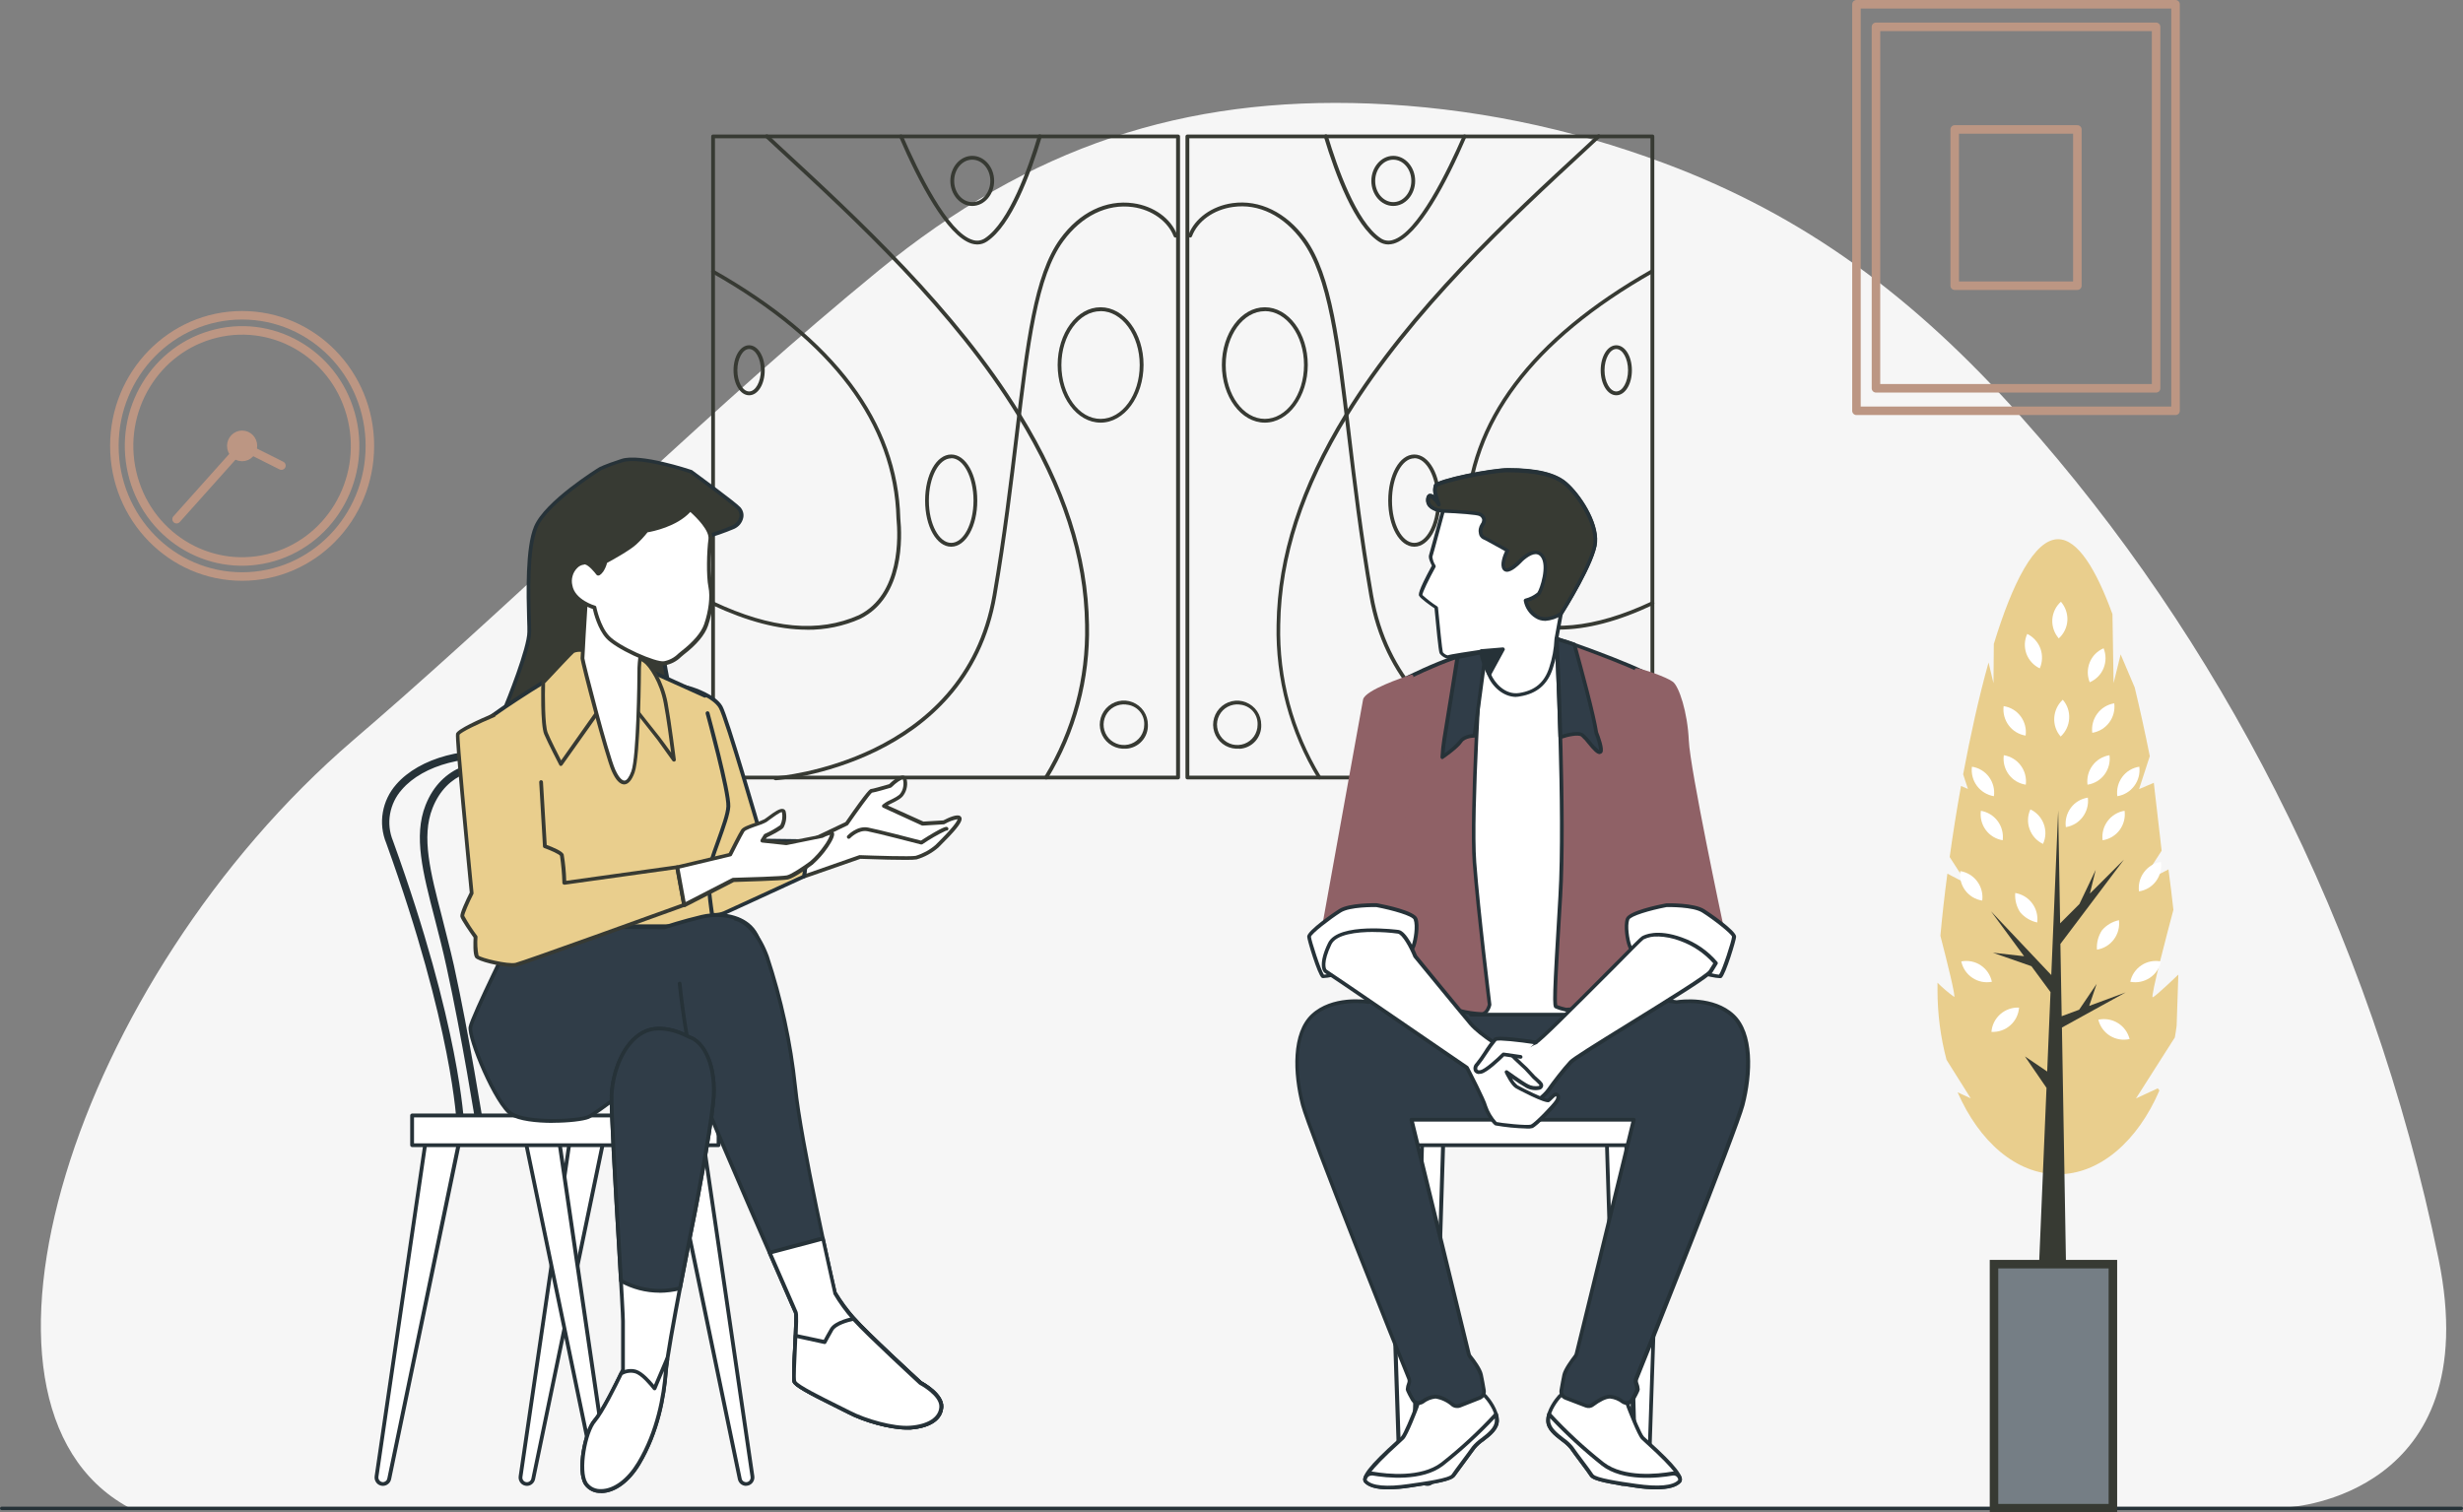 <svg xmlns="http://www.w3.org/2000/svg" id="Layer_1" viewBox="0 0 289 177.5"><rect x="0" y="0" width="289" height="177.5" fill="#808080" stroke="none"/><defs><style>.cls-1{fill:#e9ce8d;}.cls-1,.cls-2,.cls-3,.cls-4,.cls-5,.cls-6,.cls-7{stroke-width:0px;}.cls-2{fill:#8f6166;}.cls-3{fill:#f6f6f6;}.cls-4{fill:#fff;}.cls-8{fill:none;}.cls-8,.cls-9{stroke:#bc9683;stroke-linecap:round;stroke-linejoin:round;}.cls-9{fill:#bc9683;}.cls-5{fill:#373a33;}.cls-6{fill:#263238;}.cls-7{fill:#303d48;}.cls-10{fill:#757e85;stroke:#373a33;}</style></defs><path class="cls-8" d="m28.41,67.66c8.28,0,14.99-6.86,14.99-15.33s-6.71-15.33-14.99-15.33-14.99,6.86-14.99,15.33,6.71,15.33,14.99,15.33Z"></path><path class="cls-8" d="m31.45,65.53c7.13-1.72,11.54-9.02,9.86-16.31-1.68-7.29-8.82-11.8-15.95-10.08-7.12,1.72-11.54,9.02-9.86,16.31,1.68,7.29,8.82,11.8,15.95,10.08Z"></path><path class="cls-9" d="m28.41,53.63c.7,0,1.27-.58,1.27-1.3s-.57-1.3-1.27-1.3-1.27.58-1.27,1.3.57,1.3,1.27,1.3Z"></path><path class="cls-8" d="m33.02,54.64l-4.61-2.31-7.69,8.6"></path><path class="cls-3" d="m267.02,92.83c-8.16-16.08-18.21-30.85-29.89-43.93-12.56-14.07-25.36-23.59-41.87-29.75-11.16-4.18-22.8-6.54-34.56-7-21.77-.82-39.73,4.98-57.64,19.63-19.18,15.71-37.08,33.49-55.76,49.99-1.95,1.72-3.91,3.43-5.88,5.12C8.8,114.91-7.03,164.69,15.01,176.86h253.72s23.08-1.36,17.4-29.13c-3.95-19.24-10.39-37.74-19.11-54.9Z"></path><path class="cls-6" d="m288.8,177.22H.2c-.05,0-.11-.02-.14-.06-.04-.04-.06-.09-.06-.14s.02-.1.06-.14c.04-.04.09-.06.14-.06h288.6c.05,0,.11.02.14.06.04.04.06.09.06.14s-.02.1-.06.14c-.04.04-.09.06-.14.06Z"></path><path class="cls-5" d="m138.23,91.47h-54.56c-.06,0-.12-.02-.16-.06-.04-.04-.06-.1-.06-.16V16.01c0-.06.02-.12.06-.16.04-.04.1-.06.16-.06h54.56c.06,0,.12.02.16.06.04.04.07.1.07.16v75.24c0,.06-.02.11-.07.16-.04.04-.1.06-.16.06Zm-54.34-.44h54.11V16.23h-54.11v74.8Z"></path><path class="cls-5" d="m90.99,91.56c-.06,0-.12-.02-.16-.06-.04-.04-.06-.1-.06-.16s.02-.12.06-.16c.04-.04.1-.06.16-.06.22,0,22.1-1.71,25.48-21.29,1.19-6.88,1.94-13.22,2.61-18.8,1.29-10.89,2.22-18.75,5.32-23.01,2.26-3.1,5.38-4.61,8.56-4.17,2.41.33,4.43,1.77,5.17,3.73.02.06.02.12,0,.17-.03.05-.07.1-.12.12-.05.02-.12.02-.17,0-.05-.02-.09-.07-.12-.12-.67-1.77-2.56-3.14-4.81-3.45-3.01-.41-5.98,1.04-8.14,3.99-3.04,4.16-3.97,11.96-5.25,22.8-.67,5.59-1.42,11.94-2.61,18.82-3.44,19.94-25.66,21.64-25.89,21.66h-.01Z"></path><path class="cls-5" d="m122.74,91.47s-.08-.01-.11-.03c-.03-.01-.05-.03-.07-.06-.02-.02-.03-.05-.04-.08,0-.03,0-.06,0-.09,0-.03.01-.06.03-.08,3.26-5.36,4.91-11.54,4.77-17.81-.11-7.97-2.72-16.01-7.95-24.52-7.57-12.33-18.96-22.86-28.12-31.31l-1.43-1.33s-.04-.05-.05-.07c-.01-.03-.02-.06-.02-.09s0-.06.02-.09c.01-.03.03-.05.05-.07.02-.02.05-.04.07-.05s.06-.02.09-.02.06,0,.09.02c.03.01.05.03.07.05l1.43,1.33c9.18,8.48,20.59,19.02,28.2,31.4,5.28,8.59,7.89,16.69,8.01,24.75.14,6.35-1.53,12.62-4.84,18.05-.02.03-.05.06-.09.08-.04.02-.08.02-.11.02Z"></path><path class="cls-5" d="m94.68,73.9c-3.33,0-7.01-.97-11.11-2.89-.05-.03-.09-.07-.11-.13-.02-.06-.02-.12,0-.17.01-.03.03-.05.05-.07.02-.02.05-.03.07-.04.03,0,.06-.01.09-.01.03,0,.06,0,.08.02,6.75,3.18,12.31,3.69,17.03,1.58,4.9-2.45,4.61-9.3,4.41-11.33-.28-11.14-7.57-20.82-21.64-28.8-.05-.03-.09-.08-.1-.13-.02-.06,0-.12.02-.17.03-.05.08-.09.13-.1s.12,0,.17.02c14.22,8.07,21.58,17.88,21.87,29.17.21,2.1.5,9.18-4.67,11.76-1.98.88-4.13,1.32-6.29,1.3Z"></path><path class="cls-5" d="m114.66,28.69c-.22,0-.44-.04-.65-.1-2.92-.89-6.24-7.27-8.5-12.5-.02-.05-.02-.11,0-.17.02-.05.07-.09.12-.12.05-.02.11-.02.17,0,.05.02.1.06.12.11,1.82,4.2,5.32,11.4,8.22,12.25.24.08.49.1.74.07.25-.04.48-.13.69-.27,2.86-1.91,5.12-8.35,6.21-12.02.02-.06.06-.11.11-.14.05-.03.12-.04.18-.02.06.02.11.06.14.11.03.05.04.12.02.18-1.36,4.55-3.58,10.38-6.4,12.26-.34.23-.74.36-1.15.36Z"></path><path class="cls-5" d="m129.14,49.6c-2.78,0-5.04-3.03-5.04-6.77s2.26-6.77,5.04-6.77,5.04,3.03,5.04,6.76-2.26,6.78-5.04,6.78Zm0-13.08c-2.53,0-4.6,2.84-4.6,6.32s2.06,6.32,4.6,6.32,4.59-2.84,4.59-6.32-2.06-6.33-4.59-6.33h0Z"></path><path class="cls-5" d="m87.9,46.39c-1.02,0-1.83-1.29-1.83-2.93s.8-2.94,1.83-2.94,1.83,1.29,1.83,2.94-.8,2.93-1.83,2.93Zm0-5.43c-.75,0-1.38,1.14-1.38,2.49s.63,2.49,1.38,2.49,1.38-1.14,1.38-2.49-.63-2.49-1.38-2.49Z"></path><path class="cls-5" d="m111.61,64.16c-1.72,0-3.06-2.37-3.06-5.41s1.33-5.41,3.06-5.41,3.06,2.37,3.06,5.41-1.35,5.41-3.06,5.41Zm0-10.37c-1.44,0-2.62,2.22-2.62,4.96s1.18,4.96,2.62,4.96,2.62-2.22,2.62-4.96-1.17-4.98-2.62-4.98h0Z"></path><path class="cls-5" d="m114.08,24.17c-1.41,0-2.57-1.33-2.57-2.94s1.15-2.94,2.57-2.94,2.57,1.33,2.57,2.94-1.15,2.94-2.57,2.94Zm0-5.43c-1.17,0-2.12,1.12-2.12,2.49s.95,2.49,2.12,2.49,2.12-1.12,2.12-2.49-.95-2.49-2.12-2.49Z"></path><path class="cls-5" d="m132.13,87.86c-.57.05-1.14-.07-1.64-.35-.5-.28-.9-.7-1.15-1.21-.25-.51-.35-1.09-.27-1.65.08-.56.33-1.09.71-1.51.38-.42.89-.72,1.44-.85.56-.13,1.14-.09,1.67.12.53.21.99.57,1.31,1.04.32.47.49,1.03.49,1.6.03.71-.22,1.41-.71,1.94-.48.53-1.15.84-1.87.88Zm0-5.18c-.48-.05-.96.04-1.39.27-.43.23-.77.58-.99,1.01-.22.43-.3.92-.24,1.39s.27.93.59,1.29c.32.36.75.61,1.22.73.47.11.96.08,1.41-.09.45-.17.84-.48,1.11-.87.27-.4.42-.87.42-1.35.03-.6-.18-1.18-.57-1.62-.4-.44-.96-.71-1.55-.75Z"></path><path class="cls-5" d="m193.89,91.47h-54.56c-.06,0-.12-.02-.16-.06-.04-.04-.07-.1-.07-.16V16.01c0-.06.02-.12.07-.16.04-.04.1-.06.16-.06h54.56c.06,0,.12.02.16.06.04.04.06.1.06.16v75.24c0,.06-.02.11-.06.16-.04.04-.1.06-.16.06Zm-54.34-.44h54.11V16.23h-54.11v74.8Z"></path><path class="cls-5" d="m186.56,91.56c-.23,0-22.44-1.72-25.89-21.66-1.19-6.89-1.94-13.23-2.61-18.82-1.29-10.82-2.22-18.64-5.26-22.8-2.15-2.96-5.12-4.43-8.13-3.99-2.26.31-4.14,1.66-4.81,3.45-.02.05-.06.1-.12.12-.05.02-.11.03-.17,0-.05-.02-.1-.06-.12-.12-.03-.05-.03-.11,0-.17.73-1.94,2.76-3.4,5.17-3.73,3.18-.44,6.3,1.09,8.56,4.17,3.1,4.25,4.05,12.12,5.32,23.01.66,5.59,1.42,11.92,2.61,18.8,3.39,19.6,25.27,21.27,25.48,21.29.06,0,.12.02.16.06.04.04.06.1.06.16s-.02.12-.06.16c-.04.04-.1.06-.16.06h-.01Z"></path><path class="cls-5" d="m154.82,91.47s-.08-.01-.11-.03c-.03-.02-.06-.05-.08-.08-3.3-5.43-4.98-11.69-4.84-18.05.12-8.07,2.74-16.16,8.01-24.75,7.61-12.38,19.02-22.93,28.2-31.4l1.43-1.33s.05-.04.07-.05c.03-.01.06-.02.08-.02s.06,0,.09.02c.03.01.05.03.07.05.02.02.04.05.05.07.01.03.02.06.02.09s0,.06-.02.09c-.01.03-.03.05-.05.07l-1.43,1.33c-9.15,8.46-20.54,18.98-28.12,31.31-5.24,8.53-7.85,16.55-7.97,24.53-.15,6.27,1.51,12.45,4.77,17.81.01.03.02.05.03.08,0,.03,0,.06,0,.09,0,.03-.02.06-.04.08-.02.02-.04.04-.07.06-.03.02-.07.03-.11.03Z"></path><path class="cls-5" d="m182.87,73.9c-2.17.01-4.31-.44-6.29-1.33-5.17-2.58-4.88-9.67-4.67-11.78.29-11.28,7.65-21.09,21.86-29.16.05-.03.11-.04.17-.02.06.02.1.05.13.1.03.05.04.11.02.17-.02.06-.05.11-.1.13-14.07,7.97-21.36,17.67-21.64,28.8-.2,2.06-.49,8.9,4.43,11.36,4.7,2.11,10.27,1.59,17.02-1.58.03-.01.05-.02.08-.02.03,0,.06,0,.09.01.03,0,.05.03.07.04.02.02.04.04.05.07.01.03.02.06.02.08,0,.03,0,.06-.01.09-.01.03-.03.05-.04.07-.02.02-.04.04-.07.05-4.11,1.94-7.79,2.91-11.12,2.91Z"></path><path class="cls-5" d="m162.9,28.69c-.41,0-.81-.13-1.15-.36-2.82-1.88-5.03-7.71-6.4-12.26-.02-.06,0-.12.02-.18.03-.05.08-.09.14-.11.06-.02.12-.01.18.02.05.03.09.08.11.14,1.1,3.67,3.36,10.12,6.21,12.02.21.14.44.24.69.27.25.04.5.01.74-.07,2.9-.86,6.38-8.06,8.21-12.25.02-.05.07-.09.12-.11.05-.02.11-.02.16,0,.05.02.1.06.12.12.02.05.02.11,0,.17-2.26,5.23-5.58,11.64-8.5,12.5-.21.06-.43.09-.65.1Z"></path><path class="cls-5" d="m148.41,49.6c-2.78,0-5.04-3.03-5.04-6.77s2.26-6.77,5.04-6.77,5.04,3.03,5.04,6.76-2.26,6.78-5.04,6.78Zm0-13.08c-2.53,0-4.59,2.84-4.59,6.32s2.06,6.32,4.59,6.32,4.6-2.84,4.6-6.32-2.06-6.33-4.6-6.33h0Z"></path><path class="cls-5" d="m189.65,46.39c-1.02,0-1.83-1.29-1.83-2.93s.8-2.94,1.83-2.94,1.83,1.29,1.83,2.94-.8,2.93-1.83,2.93Zm0-5.43c-.75,0-1.38,1.14-1.38,2.49s.63,2.49,1.38,2.49,1.38-1.14,1.38-2.49-.63-2.49-1.38-2.49Z"></path><path class="cls-5" d="m165.95,64.16c-1.72,0-3.06-2.37-3.06-5.41s1.33-5.41,3.06-5.41,3.06,2.37,3.06,5.41-1.35,5.41-3.06,5.41Zm0-10.37c-1.45,0-2.62,2.22-2.62,4.96s1.18,4.96,2.62,4.96,2.62-2.22,2.62-4.96-1.18-4.98-2.62-4.98h0Z"></path><path class="cls-5" d="m163.48,24.17c-1.42,0-2.57-1.33-2.57-2.94s1.15-2.94,2.57-2.94,2.57,1.33,2.57,2.94-1.15,2.94-2.57,2.94Zm0-5.43c-1.17,0-2.12,1.12-2.12,2.49s.95,2.49,2.12,2.49,2.12-1.12,2.12-2.49-.95-2.49-2.12-2.49Z"></path><path class="cls-5" d="m145.44,87.86c-.57.05-1.14-.07-1.64-.34-.5-.28-.9-.7-1.16-1.21-.25-.51-.35-1.09-.27-1.65.08-.56.33-1.09.71-1.51.38-.42.89-.72,1.44-.85.56-.13,1.14-.09,1.67.12.53.21.99.57,1.31,1.04.32.47.49,1.03.49,1.6.03.71-.22,1.41-.7,1.94-.48.53-1.15.84-1.86.88Zm0-5.18c-.48-.05-.96.04-1.39.27-.43.23-.77.58-.99,1.01-.22.43-.31.92-.24,1.39.06.48.27.93.59,1.29.32.36.74.61,1.21.73.47.11.96.08,1.41-.09.45-.17.84-.48,1.11-.87.27-.4.42-.87.42-1.35.03-.6-.18-1.18-.57-1.62-.4-.44-.96-.71-1.55-.75Z"></path><path class="cls-1" d="m253.17,127.73l-2.54,1.18,4.56-7.16c.08-.44.15-.92.21-1.38l.2-5.99s-2.66,2.55-3,2.66,1.87-8.2,2.42-10.26c-.16-1.51-.36-3.1-.58-4.75l-3.34,1.74,2.54-3.93-.92-7.97-1.73.74,1.26-3.87c-.55-2.76-1.15-5.48-1.77-8.06l-1.65-3.88-.83,3.38-.13-8.1c-1.92-5.28-4.08-8.8-6.38-8.8-2.77,0-5.35,5.13-7.54,12.29l-.04,4.61-.58-2.43c-1.13,4.04-2.13,8.57-2.98,13.12l.56,1.72-.81-.35c-.51,2.83-.96,5.65-1.33,8.34l2.03,3.15-2.3-1.2c-.35,2.62-.62,5.09-.82,7.29.81,3.14,1.83,7.24,1.61,7.17-.69-.5-1.35-1.06-1.95-1.66v.85c0,2.77.35,5.53,1.06,8.2l2.84,4.52-1.54-.71c2.54,5.8,6.88,9.62,11.79,9.62s9.36-3.92,11.89-9.84l-.21-.26Z"></path><path class="cls-5" d="m249.44,116.46l-4.3,1.59.87-2.58-2.05,3.03-2.05.76-.15-8.48,7.46-9.9-4,3.99.68-2.78-1.91,4.01-2.26,2.26-.23-13.25-.81,19.32-7.07-7.48,3.88,5.27-3.66-.41,4.52,1.58,2.24,3.04-.39,9.32-2.61-1.77,2.53,3.69-1.2,28.47h3.62l-.61-35.55,7.51-4.14Z"></path><path class="cls-4" d="m249.29,95.15c.11.8-.1,1.61-.58,2.26-.48.65-1.2,1.08-2,1.2-.1-.8.11-1.61.59-2.25.48-.65,1.2-1.08,1.99-1.21Z"></path><path class="cls-4" d="m253.56,101.15c.11.8-.1,1.61-.58,2.26-.48.65-1.2,1.08-2,1.2-.1-.8.11-1.61.59-2.25.48-.65,1.19-1.08,1.99-1.21Z"></path><path class="cls-4" d="m253.56,112.83c-.17.79-.63,1.48-1.31,1.93s-1.49.61-2.29.46c.16-.79.63-1.48,1.3-1.93.67-.45,1.49-.61,2.29-.46Z"></path><path class="cls-4" d="m230.13,112.83c.17.79.63,1.48,1.31,1.93.67.45,1.49.61,2.28.46-.16-.79-.63-1.48-1.3-1.93-.67-.45-1.49-.61-2.29-.46Z"></path><path class="cls-4" d="m248.63,107.99c.1.8-.11,1.61-.59,2.25-.48.65-1.19,1.08-1.99,1.21-.06-.8.15-1.59.58-2.26.51-.61,1.22-1.03,2-1.2Z"></path><path class="cls-4" d="m247.52,88.63c.11.8-.1,1.61-.58,2.26-.48.65-1.2,1.08-2,1.2-.1-.8.11-1.61.59-2.25.48-.65,1.19-1.08,1.99-1.21Z"></path><path class="cls-4" d="m244.98,93.61c.1.8-.11,1.61-.59,2.25-.48.65-1.19,1.08-1.99,1.21-.11-.8.1-1.61.58-2.26.48-.65,1.2-1.08,2-1.2Z"></path><path class="cls-4" d="m251.02,89.98c.1.8-.11,1.61-.59,2.25-.48.65-1.19,1.08-1.99,1.21-.11-.8.1-1.61.58-2.26.48-.65,1.2-1.08,2-1.2Z"></path><path class="cls-4" d="m231.38,89.98c-.1.8.11,1.61.59,2.25.48.65,1.2,1.08,1.99,1.21.11-.8-.1-1.61-.58-2.26-.48-.65-1.2-1.08-2-1.2Z"></path><path class="cls-4" d="m248.08,82.54c.1.8-.11,1.61-.59,2.25-.48.65-1.19,1.08-1.99,1.21-.1-.8.11-1.6.59-2.25.48-.65,1.19-1.08,1.99-1.21Z"></path><path class="cls-4" d="m246.83,76.08c.3.75.3,1.58,0,2.33-.3.75-.89,1.34-1.63,1.66-.3-.75-.3-1.58,0-2.33.3-.75.89-1.34,1.63-1.66Z"></path><path class="cls-4" d="m237.86,74.39c.72.35,1.28.97,1.56,1.73.27.76.24,1.59-.08,2.32-.73-.35-1.29-.97-1.57-1.72-.27-.76-.24-1.6.1-2.33Z"></path><path class="cls-4" d="m242.04,82.12c.53.61.8,1.4.75,2.21-.05.8-.4,1.56-1,2.11-.53-.61-.8-1.4-.75-2.21.05-.8.4-1.56,1-2.11Z"></path><path class="cls-4" d="m241.82,70.62c.53.61.8,1.4.76,2.2-.05.81-.41,1.56-1.01,2.1-.53-.61-.8-1.4-.76-2.2.05-.81.41-1.56,1.01-2.1Z"></path><path class="cls-4" d="m232.43,95.15c-.11.8.1,1.61.57,2.25.48.65,1.19,1.08,1.99,1.21.1-.8-.11-1.61-.59-2.25-.48-.65-1.2-1.08-1.99-1.21h.02Z"></path><path class="cls-4" d="m230.01,102.23c-.11.8.1,1.61.58,2.26.48.65,1.2,1.08,2,1.2.1-.8-.11-1.61-.59-2.25-.48-.65-1.19-1.08-1.99-1.21Z"></path><path class="cls-4" d="m236.46,104.8c-.06.8.14,1.59.58,2.26.51.61,1.22,1.03,2,1.2.1-.8-.11-1.61-.59-2.25-.48-.65-1.2-1.08-1.99-1.21Z"></path><path class="cls-4" d="m238.24,94.99c-.34.73-.37,1.57-.09,2.33.28.76.84,1.38,1.57,1.72.34-.73.37-1.57.09-2.33-.28-.76-.84-1.38-1.57-1.72Z"></path><path class="cls-4" d="m233.67,121.1c.81.04,1.6-.23,2.2-.76.61-.53.98-1.28,1.04-2.09-.8-.04-1.59.24-2.2.77-.6.53-.98,1.28-1.04,2.08Z"></path><path class="cls-4" d="m246.21,119.67c.19.78.68,1.46,1.37,1.89.69.42,1.51.56,2.3.38-.2-.78-.69-1.46-1.38-1.88-.68-.42-1.51-.56-2.29-.39Z"></path><path class="cls-4" d="m235.12,88.63c-.11.8.1,1.61.58,2.26.48.65,1.2,1.08,2,1.2.1-.8-.11-1.61-.59-2.25-.48-.65-1.19-1.08-1.99-1.21Z"></path><path class="cls-4" d="m235.1,82.87c-.1.8.11,1.6.59,2.25.48.65,1.19,1.08,1.99,1.21.11-.8-.1-1.61-.58-2.26-.48-.65-1.2-1.08-2-1.2Z"></path><path class="cls-10" d="m233.97,177v-28.64h13.95v28.64h-13.95Z"></path><path class="cls-4" d="m192.5,133.42l-1.19,39.87c-.02.23-.12.44-.28.6-.16.16-.38.25-.61.26-.08,0-.16-.01-.24-.04-.08-.03-.15-.07-.21-.13-.06-.06-.11-.12-.14-.2-.03-.08-.05-.16-.05-.24l-1.25-40.13h3.96Z"></path><path class="cls-6" d="m190.41,174.38c-.11,0-.22-.01-.32-.05-.1-.04-.2-.1-.28-.18s-.14-.17-.19-.27c-.04-.1-.07-.21-.07-.32l-1.25-40.14c0-.06.02-.12.06-.16.04-.04.1-.07.16-.07h3.99s.06,0,.09.02c.03.01.05.03.07.05.02.02.04.04.05.07.01.03.01.06.01.09l-1.19,39.87c-.02.29-.15.56-.36.76-.21.2-.49.31-.78.32Zm-1.66-40.74l1.25,39.91c0,.05,0,.1.03.15.02.05.05.09.09.13.04.04.08.06.13.08s.1.02.16.02c.17,0,.34-.08.46-.2.12-.12.2-.28.22-.45l1.18-39.64h-3.52Z"></path><path class="cls-4" d="m190.79,133.42l1.12,39.87c.02.23.12.44.28.6.16.16.38.25.61.26.08,0,.16-.01.24-.04.08-.03.15-.07.21-.13.06-.06.11-.12.14-.2.03-.08.05-.16.05-.24l1.33-40.13h-3.97Z"></path><path class="cls-6" d="m192.8,174.38c-.29,0-.56-.12-.77-.32-.21-.2-.33-.47-.35-.76l-1.11-39.87s0-.06.01-.09c.01-.03.03-.05.05-.07.02-.02.04-.04.07-.05.03-.01.06-.02.09-.02h3.99c.06,0,.12.02.16.07.04.04.06.1.06.16l-1.33,40.14c0,.11-.02.22-.07.32-.04.1-.11.19-.19.27-.08.08-.18.14-.28.17-.11.04-.22.05-.33.05Zm-1.77-40.74l1.11,39.64c.01.17.09.33.22.45.12.12.29.19.46.2.05,0,.11,0,.16-.02.05-.02.1-.05.13-.08.04-.04.07-.08.09-.13.02-.05.03-.1.03-.15l1.33-39.9h-3.53Z"></path><path class="cls-6" d="m171.18,132.37h-.03c-.12,0-.23-.06-.3-.15-.08-.09-.12-.2-.11-.32,0-.11.51-11.27-5.57-32.87-.32-1.05-.38-2.17-.17-3.25.21-1.08.68-2.09,1.36-2.95,2.22-2.87,6.68-4.66,11.41-4.58h1.05c4.71-.08,9.19,1.71,11.4,4.58.69.86,1.15,1.87,1.36,2.95.21,1.08.15,2.2-.17,3.25-6.08,21.61-5.58,32.76-5.57,32.87,0,.06,0,.12-.02.17-.02.05-.05.1-.09.15-.04.04-.09.08-.14.1-.05.02-.11.04-.17.04-.06,0-.12,0-.17-.02-.05-.02-.1-.05-.15-.09-.04-.04-.08-.09-.1-.14-.02-.05-.04-.11-.04-.17,0-.11-.52-11.39,5.6-33.16.29-.92.34-1.89.16-2.84-.18-.94-.59-1.83-1.2-2.58-2.05-2.66-6.24-4.3-10.69-4.24h-1.04c-4.43-.07-8.65,1.58-10.7,4.24-.6.75-1.02,1.63-1.2,2.58-.18.95-.13,1.92.16,2.84,6.12,21.77,5.61,33.05,5.6,33.16,0,.12-.06.23-.14.3s-.2.12-.32.12Z"></path><path class="cls-6" d="m173.46,132.54c-.11,0-.22-.04-.3-.12-.08-.08-.13-.18-.14-.29,0-.11-.78-10.48-1.91-18.61-.28-2.02-.61-3.86-.93-5.64-.96-5.39-1.72-9.65,0-13.26,2.27-4.74,6.81-5.58,10.02-4.87,3.05.69,8.11,3.63,7.73,10.31-.36,6.39-5.27,30.88-5.47,31.9-.01.06-.03.11-.07.16-.03.05-.07.09-.12.12-.05.03-.1.05-.16.07-.06.01-.12.01-.17,0-.06-.01-.11-.03-.16-.07-.05-.03-.09-.07-.12-.12-.03-.05-.06-.1-.07-.16-.01-.06-.01-.12,0-.17.05-.25,5.11-25.46,5.46-31.79.44-7.49-6.27-9.22-7.04-9.39-2.89-.65-6.99.11-9.03,4.37-1.6,3.36-.86,7.49.07,12.73.32,1.77.65,3.63.94,5.67,1.13,8.17,1.91,18.58,1.91,18.68,0,.12-.03.23-.11.32-.08.09-.18.14-.3.15l-.02.02Z"></path><path class="cls-4" d="m165.37,133.42l1.19,39.87c.02.23.11.44.28.6.16.16.38.25.61.26.08,0,.16-.01.24-.04.08-.03.15-.07.21-.13.06-.06.11-.12.14-.2.03-.08.05-.16.05-.24l1.28-40.13h-3.99Z"></path><path class="cls-6" d="m167.47,174.38c-.29,0-.56-.12-.77-.32-.21-.2-.33-.47-.35-.76l-1.19-39.87c0-.06.02-.12.06-.16.02-.02.04-.04.07-.05.03-.01.06-.02.09-.02h3.99s.06,0,.09.02c.03.01.05.03.07.05.04.04.06.1.06.16l-1.25,40.14c0,.11-.03.22-.07.32-.04.1-.11.19-.19.27-.08.08-.18.14-.28.17-.1.04-.22.05-.33.05Zm-1.86-40.74l1.18,39.64c.01.17.09.33.22.45s.29.19.46.2c.05,0,.11,0,.16-.02.05-.02.1-.04.13-.08.04-.04.07-.08.09-.13.02-.05.03-.1.03-.15l1.24-39.91h-3.52Z"></path><path class="cls-4" d="m166.88,133.42l-1.12,39.87c-.01.23-.11.44-.28.6-.16.16-.38.25-.61.26-.08,0-.16-.01-.24-.04-.08-.03-.15-.07-.21-.13-.06-.06-.11-.12-.14-.2-.03-.07-.05-.15-.05-.24l-1.33-40.13h3.97Z"></path><path class="cls-6" d="m164.87,174.38c-.11,0-.22-.01-.32-.05-.1-.04-.2-.1-.28-.17-.08-.08-.14-.17-.19-.27-.04-.1-.07-.21-.07-.32l-1.33-40.14s0-.06.01-.09c0-.03.03-.05.05-.07.02-.02.04-.04.07-.05.03-.01.06-.02.09-.02h3.99s.06,0,.09.02c.03.01.05.03.07.05.04.04.06.1.06.16l-1.12,39.87c-.02.29-.14.56-.35.76-.21.2-.49.31-.78.32Zm-1.71-40.74l1.33,39.9c0,.05.01.1.03.15.02.05.05.09.09.13.04.04.08.07.13.08.05.02.1.03.16.02.17,0,.34-.08.46-.2.12-.12.2-.28.22-.45l1.11-39.64h-3.53Z"></path><path class="cls-4" d="m196.63,130.93h-35.95v3.48h35.95v-3.48Z"></path><path class="cls-6" d="m196.63,134.62h-35.95c-.06,0-.11-.02-.16-.06-.04-.04-.07-.1-.07-.16v-3.48c0-.06.02-.12.07-.16.04-.04.1-.07.16-.07h35.95c.06,0,.12.02.16.07.04.04.07.1.07.16v3.48c0,.06-.02.12-.07.16-.04.04-.1.06-.16.06Zm-35.73-.44h35.5v-3.03h-35.5v3.03Z"></path><path class="cls-4" d="m166.25,165.05s-1.23,3.25-1.67,3.69-5.01,4.31-4.31,5.1,2.64.89,5.1.53c2.47-.36,4.84-.71,5.19-1.23.35-.53,1.77-2.37,2.38-3.26.6-.88,2.73-1.77,2.73-3.16,0-1.21-1.05-2.49-1.33-2.82-.05-.05-.1-.1-.16-.14-.44-.29-2.5-1.49-4.75-1.26-.72.07-1.41.34-1.97.8-.56.45-.98,1.06-1.2,1.75Z"></path><path class="cls-6" d="m162.92,174.79c-1.41,0-2.36-.27-2.84-.8-.54-.6.55-2.01,3.89-5.01.21-.2.37-.33.44-.4.29-.3,1.15-2.37,1.62-3.61.24-.73.68-1.37,1.27-1.85.6-.48,1.32-.77,2.08-.85,2.28-.24,4.32.93,4.88,1.29.08.05.15.11.21.18.33.37,1.39,1.69,1.39,2.97,0,1.02-.95,1.77-1.77,2.4-.37.25-.7.55-.99.89-.31.44-.8,1.1-1.27,1.73-.47.63-.93,1.25-1.11,1.51-.39.58-2.37.89-5.32,1.33-.82.13-1.65.2-2.49.21Zm7.06-12.1c-.18,0-.37,0-.55.03-.68.06-1.32.32-1.85.74-.53.42-.92,1-1.12,1.65v.02c-.13.34-1.26,3.31-1.72,3.77l-.44.41c-3.99,3.6-3.96,4.26-3.85,4.38.59.66,2.33.82,4.91.44,1.99-.28,4.73-.67,5.04-1.13.18-.27.64-.89,1.12-1.54s.96-1.29,1.26-1.72c.31-.38.68-.71,1.08-.99.75-.58,1.6-1.24,1.6-2.05,0-1.16-1.07-2.43-1.28-2.66-.03-.04-.07-.07-.12-.1-1.22-.77-2.62-1.21-4.07-1.26Z"></path><path class="cls-4" d="m175.65,166.72c0-.25-.04-.5-.12-.74-1.95,2.11-4.06,4.07-6.31,5.86-2.4,1.85-6.47,1.4-8.13,1.12-.19-.04-.39,0-.55.1-.16.1-.28.26-.34.45-.02.06-.03.12-.01.18,0,.06.04.12.07.17.71.79,2.64.89,5.1.53,2.46-.36,4.84-.7,5.19-1.23.36-.53,1.77-2.38,2.38-3.26.6-.88,2.72-1.78,2.72-3.18Z"></path><path class="cls-6" d="m162.92,174.79c-1.41,0-2.36-.27-2.84-.8-.06-.07-.1-.16-.12-.26-.02-.1-.01-.19.02-.29.06-.24.22-.46.43-.59.21-.13.47-.18.72-.13,1.62.27,5.62.73,7.98-1.08,2.24-1.77,4.34-3.71,6.27-5.81.03-.03.06-.05.1-.06.04-.01.08-.01.12,0,.04,0,.08.03.1.05.03.03.05.06.06.1.08.26.12.53.12.8,0,1.02-.94,1.77-1.77,2.4-.37.25-.7.55-.99.89-.31.44-.8,1.1-1.27,1.73-.47.63-.93,1.25-1.11,1.51-.39.58-2.37.89-5.32,1.33-.83.13-1.66.2-2.5.21Zm-1.99-1.62c-.12,0-.24.03-.34.11-.1.07-.17.18-.2.29,0,.04-.03.12,0,.15.59.66,2.33.82,4.91.44,1.99-.28,4.73-.67,5.04-1.13.18-.28.64-.89,1.12-1.54.48-.65.96-1.29,1.26-1.72.31-.38.68-.71,1.08-.99.75-.58,1.6-1.24,1.6-2.05v-.27c-1.88,1.99-3.9,3.84-6.05,5.54-2.48,1.91-6.65,1.44-8.31,1.16h-.11Z"></path><path class="cls-4" d="m191.08,165.05s1.23,3.25,1.68,3.69c.44.44,5.01,4.31,4.31,5.1s-2.64.89-5.1.53c-2.46-.36-4.84-.71-5.19-1.23-.35-.53-1.77-2.37-2.38-3.26s-2.73-1.77-2.73-3.16c0-1.21,1.05-2.49,1.33-2.82.05-.05.1-.1.16-.14.44-.29,2.49-1.49,4.75-1.26.72.07,1.41.35,1.97.8.56.45.98,1.06,1.2,1.75Z"></path><path class="cls-6" d="m194.37,174.79c-.82,0-1.65-.08-2.46-.2-2.98-.44-4.96-.75-5.35-1.33-.17-.26-.62-.89-1.1-1.52-.48-.63-.96-1.3-1.27-1.73-.29-.34-.62-.63-.99-.89-.83-.64-1.77-1.37-1.77-2.4,0-1.28,1.06-2.6,1.39-2.97.06-.07.13-.13.21-.18.57-.36,2.61-1.53,4.88-1.29.76.08,1.48.37,2.08.85.6.48,1.04,1.12,1.28,1.85.47,1.24,1.33,3.31,1.62,3.61.06.07.22.2.44.4,3.33,3,4.43,4.4,3.88,5.01-.47.52-1.42.79-2.84.79Zm-7.06-12.1c-1.44.06-2.83.49-4.05,1.25-.04.02-.08.06-.12.1-.22.24-1.28,1.52-1.28,2.66,0,.81.85,1.47,1.6,2.05.4.28.77.61,1.08.99.3.44.79,1.09,1.26,1.72.46.62.93,1.26,1.12,1.54.31.44,3.04.85,5.04,1.13,2.57.37,4.32.21,4.91-.44.11-.12.14-.78-3.85-4.38-.22-.2-.39-.35-.44-.41-.44-.44-1.59-3.43-1.72-3.77v-.02c-.2-.65-.59-1.22-1.12-1.65-.53-.43-1.17-.68-1.85-.74-.2-.01-.39-.02-.58-.02Z"></path><path class="cls-4" d="m181.65,166.72c0-.25.04-.5.12-.74,1.95,2.11,4.06,4.07,6.31,5.86,2.4,1.85,6.47,1.4,8.13,1.12.19-.03.39,0,.55.11.16.1.28.26.34.45.02.06.02.12.01.18,0,.06-.03.12-.07.17-.7.79-2.64.89-5.1.53-2.46-.36-4.84-.7-5.19-1.23-.35-.53-1.77-2.38-2.38-3.26-.6-.88-2.72-1.78-2.72-3.18Z"></path><path class="cls-6" d="m194.37,174.79c-.82,0-1.65-.08-2.46-.2-2.98-.44-4.96-.75-5.35-1.33-.17-.26-.62-.89-1.1-1.52-.48-.63-.96-1.3-1.27-1.73-.29-.34-.62-.63-.99-.89-.83-.64-1.77-1.37-1.77-2.4,0-.27.04-.54.12-.8,0-.04.03-.07.06-.1.03-.03.07-.05.1-.06.04,0,.08,0,.12,0,.04.01.07.04.1.06,1.94,2.1,4.03,4.04,6.27,5.81,2.34,1.8,6.35,1.36,7.98,1.08.25-.05.51,0,.72.13.21.13.37.35.43.59.03.09.04.19.02.29-.02.1-.06.19-.12.26-.49.52-1.45.79-2.86.79Zm-12.48-8.34c0,.09,0,.18,0,.27,0,.81.85,1.47,1.6,2.05.4.28.77.61,1.08.99.3.44.79,1.09,1.26,1.72.47.62.94,1.26,1.12,1.54.31.44,3.04.85,5.04,1.13,2.58.37,4.32.21,4.91-.44.03-.03,0-.11,0-.15-.04-.13-.13-.25-.24-.32s-.26-.1-.4-.07c-1.67.29-5.83.75-8.31-1.16-2.15-1.71-4.18-3.57-6.06-5.56Z"></path><path class="cls-7" d="m203.32,119.18c-2.46-2.29-6.6-1.58-6.6-1.58l-1.48-.21-16.57.91-16.58-.91-1.48.21s-4.14-.71-6.6,1.58c-2.46,2.29-1.94,7.39-1.14,10.47.74,2.9,11.24,29.2,12.46,32.13.07.18.08.38.02.56-.08.22-.14.45-.17.69.15.43.35.84.59,1.23.05.1.13.18.22.24.09.07.19.11.3.14.11.02.22.03.33,0,.11-.02.21-.06.3-.12.44-.34.97-.55,1.52-.61.68,0,1.57.6,2.04.96.11.08.23.13.37.15.13.02.27,0,.4-.04l2.4-.93c.18-.06.32-.19.41-.35.09-.16.12-.35.09-.54-.09-.55-.23-1.33-.34-1.82-.15-.65-1.01-1.77-1.3-2.16-.07-.09-.12-.19-.15-.29l-6.73-27.5h26.09l-6.73,27.5c-.03.11-.08.21-.14.29-.3.38-1.16,1.51-1.31,2.16-.11.47-.24,1.27-.33,1.82-.03.18,0,.37.09.53.09.16.24.29.41.35l2.4.93c.13.05.26.06.4.04.13-.02.26-.07.37-.15.47-.36,1.36-.96,2.04-.96.55.06,1.08.27,1.52.61.09.06.19.1.3.12.11.02.22.02.33,0,.11-.02.21-.07.3-.14.09-.07.16-.15.22-.25.24-.38.44-.8.59-1.23-.03-.24-.08-.46-.16-.69-.07-.18-.07-.38,0-.56,1.22-2.93,11.72-29.24,12.46-32.13.82-3.08,1.33-8.18-1.13-10.47Z"></path><path class="cls-6" d="m170.95,165.24c-.22,0-.44-.07-.61-.2-.54-.48-1.2-.8-1.91-.91-.51.06-.99.25-1.39.57-.12.08-.25.13-.39.16-.14.03-.28.02-.42,0-.14-.03-.27-.09-.38-.18-.11-.09-.21-.19-.28-.32-.62-1.1-.62-1.25-.62-1.33.02-.26.08-.52.18-.76.05-.13.05-.27,0-.4-1.21-2.91-11.72-29.24-12.47-32.16-.96-3.73-1.15-8.49,1.21-10.68,2.42-2.25,6.31-1.72,6.75-1.65l1.44-.2,16.62.91,16.56-.91,1.49.21c.44-.07,4.33-.6,6.75,1.65,2.35,2.18,2.17,6.95,1.21,10.68-.74,2.91-11.26,29.24-12.47,32.16-.05.13-.05.27,0,.4.1.24.16.5.18.76,0,.08,0,.23-.62,1.33-.07.12-.16.23-.28.31-.11.09-.24.15-.38.18-.14.03-.28.04-.42,0-.14-.03-.27-.08-.39-.16-.4-.32-.89-.52-1.4-.57-.44,0-1.14.33-1.91.91-.14.11-.3.17-.47.2-.17.02-.34,0-.5-.06l-2.4-.92c-.22-.08-.4-.24-.52-.45-.12-.2-.16-.44-.12-.67.1-.58.24-1.36.34-1.83.15-.68.99-1.8,1.33-2.25.05-.06.09-.14.11-.21l6.65-27.22h-25.51l6.65,27.22c.02.08.05.15.1.21.36.44,1.2,1.56,1.33,2.25.11.48.24,1.26.34,1.83.04.23,0,.47-.12.67-.12.2-.3.36-.52.45l-2.36.93c-.12.04-.24.06-.37.05Zm-2.52-1.56c.7,0,1.57.54,2.18,1.01.08.06.17.09.26.11.1.01.19,0,.28-.03l2.4-.92c.12-.05.23-.14.29-.25.07-.11.09-.25.07-.38-.1-.57-.23-1.33-.34-1.81-.3-.76-.73-1.46-1.26-2.07-.09-.11-.15-.24-.19-.38l-6.73-27.5s0-.07,0-.1c0-.03.02-.06.04-.09.02-.03.05-.05.08-.06s.06-.02.1-.02h26.09s.07,0,.1.02c.03.01.06.04.08.06.02.03.04.06.04.09,0,.03,0,.07,0,.1l-6.73,27.5c-.03.14-.1.27-.19.38-.54.61-.96,1.31-1.26,2.07-.1.44-.24,1.24-.33,1.81-.02.13,0,.26.07.38.07.11.17.2.29.25l2.4.92c.09.04.19.05.28.03.1-.01.19-.05.26-.11.61-.44,1.47-1.01,2.18-1.01.6.05,1.17.28,1.64.65.06.04.14.08.21.09s.15.01.23,0c.08-.02.15-.05.21-.1.06-.05.12-.11.15-.18.23-.35.42-.73.56-1.13-.02-.21-.08-.41-.15-.61-.08-.23-.07-.49.03-.71,1.21-2.92,11.71-29.21,12.45-32.11.93-3.61,1.13-8.19-1.08-10.24-2.35-2.18-6.37-1.53-6.41-1.53h-.07l-1.48-.21-16.53.91-16.6-.91-1.44.21h-.07s-4.06-.66-6.41,1.53c-2.22,2.05-2.01,6.64-1.08,10.25.74,2.89,11.24,29.19,12.46,32.1.09.23.1.48.02.71-.08.2-.13.4-.15.62.15.39.34.76.56,1.12.04.07.09.13.16.18s.14.08.21.1c.08.02.15.02.23,0,.08-.01.15-.05.21-.09.48-.37,1.05-.6,1.66-.65Z"></path><path class="cls-4" d="m171.09,78.03l6.82-2.84,5.83,1.28s2.27,17.33,2.13,26.56c-.15,9.23.15,16.05.15,16.05h-13.44c-1.46-13.63-1.95-27.35-1.49-41.05Z"></path><path class="cls-6" d="m186.02,119.3h-13.44c-.05,0-.11-.02-.15-.06-.04-.04-.07-.09-.07-.14-1.45-13.65-1.95-27.37-1.49-41.09,0-.04.02-.08.04-.12.02-.03.06-.06.1-.08l6.82-2.84s.09-.01.13,0l5.82,1.28s.08.03.12.07c.03.03.05.08.06.12.02.17,2.27,17.45,2.14,26.58-.14,9.13.14,15.95.14,16.04,0,.06-.02.11-.06.16-.04.04-.1.07-.16.07Zm-13.25-.44h13.01c-.05-1.27-.26-7.64-.13-15.83.13-8.65-1.89-24.63-2.11-26.37l-5.61-1.23-6.65,2.76c-.44,13.58.06,27.17,1.49,40.68Z"></path><path class="cls-2" d="m173.82,76.41s-1.24,18.82-.8,24.81c.44,5.99,1.77,16.69,1.77,16.69,0,0-.22,1.03-.89,1.11-.66.07-2.58-.37-2.58-.37l-9.24-1.26s0-35.98.44-36.42c.44-.44,8.03-4.32,11.3-4.57Z"></path><path class="cls-6" d="m173.74,119.24c-.83-.06-1.66-.19-2.47-.38l-9.22-1.25c-.05,0-.1-.03-.14-.07-.04-.04-.06-.09-.06-.15,0-13.47.07-36.14.51-36.58.44-.44,8.04-4.37,11.43-4.62.03,0,.06,0,.09.01.03.01.06.03.08.05.02.02.04.05.05.08.01.03.02.06.01.09,0,.19-1.24,18.87-.8,24.77.44,5.9,1.77,16.57,1.77,16.68,0,.02,0,.05,0,.07,0,.05-.27,1.19-1.08,1.29h-.2Zm-11.44-2.05l9.05,1.23c.83.21,1.68.33,2.54.37.44-.05.64-.74.68-.89-.09-.74-1.33-10.93-1.77-16.67-.41-5.55.63-22.28.78-24.57-3.35.41-10.28,3.99-10.87,4.43-.29,1.24-.4,22.11-.4,36.1Z"></path><path class="cls-7" d="m171.02,77.13s-1.4,8.86-1.55,9.68c-.15.82-.22,2.07-.22,2.07,0,0,1.7-1.18,2.14-1.85.44-.66,1.63-.66,1.63-.66l1.33-9.9-3.33.66Z"></path><path class="cls-6" d="m169.25,89.09s-.08,0-.11-.03c-.04-.02-.07-.05-.09-.09-.02-.04-.03-.08-.03-.12.04-.7.11-1.4.22-2.1.15-.8,1.54-9.58,1.55-9.67,0-.04.03-.09.06-.12s.07-.05.12-.06l3.32-.66s.07,0,.1,0c.03,0,.07.03.09.05.03.02.05.05.06.09.01.03.02.07.01.1l-1.33,9.9c0,.05-.04.1-.08.14-.04.03-.09.05-.15.05,0,0-1.07,0-1.44.57-.44.69-2.13,1.86-2.22,1.91-.03.02-.07.04-.11.04Zm1.97-11.78c-.2,1.21-1.39,8.77-1.53,9.53-.09.48-.15,1.13-.19,1.57.63-.43,1.2-.94,1.71-1.52.39-.58,1.23-.72,1.61-.75l1.26-9.41-2.87.58Z"></path><path class="cls-4" d="m169.33,59.94s-1.33,4.97-1.44,5.29c-.11.32.37,1.17.37,1.17,0,0-1.71,3.1-1.55,3.42.16.32,1.82,1.44,1.82,1.44,0,0,.48,5.08.59,5.29.11.21.64.59.85.48.21-.11,3.85-.64,3.85-.64,0,0,.44,1.5.91,2.72.46,1.23,1.88,2.66,3.59,2.41.86-.08,1.67-.42,2.33-.97s1.13-1.3,1.36-2.13c.38-1.12.6-2.29.64-3.47l.54-2.94s3.85-6.09,4.01-8.39c.16-2.3-1.88-5.45-3.48-6.84-1.61-1.39-4.6-1.6-6.74-1.6s-8.18,1.28-8.51,1.82c-.32.53.38,2.19.38,2.19,0,0-1.18-1.82-1.29-.59-.11,1.23,1.76,1.34,1.76,1.34Z"></path><path class="cls-6" d="m177.91,81.79c-1.55,0-2.87-1.26-3.38-2.58-.38-.97-.73-2.12-.86-2.56-1.36.2-3.4.52-3.6.59-.37.19-1.02-.33-1.15-.58-.13-.26-.42-3.34-.6-5.27-.48-.32-1.64-1.14-1.81-1.47-.05-.11-.21-.42,1.5-3.54-.15-.3-.44-.89-.33-1.24.08-.24.89-3.27,1.37-5.03-.54-.06-1.04-.29-1.43-.66-.1-.12-.18-.26-.23-.41-.05-.15-.06-.31-.05-.47.03-.35.16-.56.37-.62.1-.01.21,0,.3.03.1.03.18.09.26.16-.14-.41-.14-.86,0-1.28.42-.69,6.77-1.93,8.7-1.93,3.35,0,5.6.54,6.88,1.66,1.6,1.39,3.72,4.6,3.55,7.03-.16,2.26-3.68,7.9-4.03,8.46l-.53,2.9c-.05,1.19-.26,2.37-.65,3.5-.61,1.87-1.88,2.94-3.87,3.25-.14.03-.28.05-.42.05Zm-4.09-5.6s.09.01.13.04c.04.03.07.07.08.12,0,0,.44,1.5.89,2.71.4,1.02,1.66,2.53,3.34,2.27,1.84-.29,2.95-1.23,3.51-2.95.37-1.1.58-2.25.63-3.41l.54-2.98s.01-.05.03-.08c.04-.06,3.82-6.07,3.99-8.29.17-2.22-1.91-5.37-3.4-6.65-1.19-1.03-3.41-1.55-6.6-1.55-2.14,0-7.92,1.27-8.32,1.72-.18.29.12,1.33.4,1.98.02.05.02.11,0,.16-.02.05-.06.09-.11.12-.05.03-.1.03-.16.02-.05-.01-.1-.05-.13-.09-.21-.36-.49-.68-.84-.91-.02.07-.03.15-.04.23-.01.1,0,.2.03.3.03.1.08.18.15.26.41.47,1.37.54,1.38.54.03,0,.07.01.09.03.03.02.06.04.07.06.02.03.03.06.04.09,0,.03,0,.07,0,.1-.06.2-1.33,4.98-1.45,5.32.04.36.16.7.36,1,.02.03.03.07.03.11s0,.07-.03.11c-.75,1.36-1.55,2.99-1.53,3.26.54.49,1.12.94,1.73,1.33.03.02.05.04.07.07.02.03.03.06.03.09.18,1.89.49,4.98.57,5.23.15.18.34.31.57.36.21-.11,2.8-.5,3.9-.66l.04-.03Z"></path><path class="cls-5" d="m183.71,56.79c-1.61-1.39-4.6-1.6-6.74-1.6s-8.18,1.28-8.51,1.82c-.32.53.38,2.19.38,2.19,0,0-1.18-1.82-1.28-.59s1.77,1.33,1.77,1.33c0,0,3.96.16,4.39.44.11.05.2.13.27.23.07.1.12.21.14.33s.01.24-.02.36c-.04.12-.1.22-.18.31-.37.54-.21,1.28.11,1.44.32.16,2.84,1.55,2.84,1.55,0,0-.8,1.55-.38,2.14.43.59,1.71-.75,1.71-.75,0,0,1.77-1.98,2.73-.8.95,1.18-.05,4.06-.37,4.49-.32.43-1.55.8-1.55.8.07.38.22.75.44,1.07.22.32.5.6.84.8,1.18.8,2.89-.32,2.89-.32,0,0,3.85-6.09,4.01-8.39.16-2.3-1.88-5.46-3.49-6.85Z"></path><path class="cls-6" d="m181.29,72.86c-.4,0-.79-.11-1.13-.33-.36-.22-.67-.52-.9-.87-.24-.35-.4-.75-.47-1.16,0-.05,0-.1.04-.15.03-.04.07-.07.12-.09.53-.13,1.02-.38,1.44-.72.3-.4,1.23-3.18.38-4.22-.07-.09-.15-.16-.25-.21-.1-.05-.21-.08-.32-.08-.67,0-1.53.79-1.8,1.1-.17.17-1.01,1.01-1.62.97-.09,0-.17-.03-.25-.07-.08-.04-.14-.1-.19-.17-.41-.56.04-1.71.26-2.18-.58-.32-2.38-1.33-2.66-1.44-.1-.06-.19-.15-.26-.25-.07-.1-.12-.21-.14-.33-.05-.2-.06-.41-.02-.62.04-.2.12-.4.23-.57.06-.07.11-.16.13-.25.03-.09.04-.19.03-.28-.03-.08-.07-.16-.12-.22-.05-.07-.12-.12-.2-.16-.25-.15-2.37-.32-4.28-.39-.05,0-1.16-.07-1.7-.69-.1-.12-.18-.26-.23-.41s-.06-.31-.05-.47c.03-.35.16-.56.37-.62.1-.01.21,0,.3.03.1.03.18.09.26.16-.14-.41-.14-.86,0-1.28.42-.69,6.77-1.93,8.7-1.93,3.35,0,5.6.55,6.88,1.66,1.6,1.39,3.72,4.6,3.55,7.03-.16,2.33-3.89,8.25-4.05,8.5-.02.03-.04.05-.07.07-.6.38-1.28.6-1.98.65Zm-2.03-2.22c.19.63.6,1.18,1.15,1.54.95.65,2.35-.15,2.61-.3.34-.54,3.8-6.13,3.95-8.25.15-2.26-1.91-5.37-3.4-6.65-1.19-1.03-3.41-1.55-6.6-1.55-2.14,0-7.92,1.27-8.32,1.72-.18.29.12,1.33.39,1.98.02.05.02.11,0,.16-.02.05-.06.09-.1.12-.05.03-.1.03-.16.02-.05-.01-.1-.04-.13-.09-.2-.36-.49-.68-.84-.91-.02.07-.03.15-.04.23-.01.1,0,.2.03.3.03.1.08.19.15.26.41.47,1.37.54,1.38.54.94.04,4.05.19,4.49.44.13.07.24.17.33.28s.15.25.19.39c.03.16.02.32-.02.47-.04.15-.11.3-.21.42-.08.12-.13.26-.16.4-.02.14-.02.29.01.43.02.11.08.22.17.29.32.16,2.74,1.5,2.84,1.56.03.01.05.03.07.05.02.02.03.05.04.08,0,.03.01.06,0,.09,0,.03-.01.06-.03.08-.31.59-.63,1.58-.39,1.91.01.02.03.03.04.04.02.01.04.02.06.01.31,0,.92-.47,1.27-.83.04-.04,1.12-1.25,2.13-1.25h.03c.17,0,.34.05.49.12s.29.19.4.32c1.07,1.33-.05,4.34-.37,4.76-.42.38-.92.66-1.46.81v.02Z"></path><path class="cls-6" d="m173.82,76.41l2.51-.21-1.6,2.94s-1.01-1.98-.91-2.72Z"></path><path class="cls-6" d="m174.73,79.36s-.08-.01-.11-.03c-.04-.02-.06-.05-.08-.09-.11-.21-1.05-2.06-.93-2.86,0-.05.03-.1.07-.13.04-.03.08-.06.13-.06l2.51-.21s.08,0,.12.02c.04.02.07.04.09.08.02.03.03.07.04.11,0,.04,0,.08-.03.11l-1.6,2.94s-.05.06-.08.08c-.03.02-.07.03-.11.03Zm-.69-2.74c.14.71.37,1.4.71,2.04l1.2-2.22-1.91.18Z"></path><path class="cls-2" d="m182.65,74.96s1.02,20.34.44,30.23c-.58,9.9-.74,12.78-.52,12.93.38.16.78.28,1.18.37,0,0,7.83-.44,8.35-.59.52-.15,2.44-6.95,2.88-14.48.44-7.53,0-22.53-.44-23.48-.44-.95-9.98-4.36-10.5-4.51-.52-.15-1.4-.47-1.4-.47Z"></path><path class="cls-6" d="m183.74,118.71h-.05c-.43-.09-.85-.22-1.25-.4-.31-.2-.31-.95.42-13.12.58-9.77-.42-30.01-.44-30.21,0-.04,0-.07.02-.1.01-.03.04-.06.07-.08.03-.02.06-.04.1-.04.04,0,.07,0,.11.01,0,0,.89.31,1.37.44.1.03,10.12,3.51,10.64,4.63s.89,16.34.44,23.6c-.41,6.96-2.25,14.45-3.04,14.68-.53.15-7.6.55-8.4.6h.02Zm-1.02-.75c.34.13.68.23,1.04.31,3.14-.18,7.91-.48,8.27-.58.44-.4,2.29-6.92,2.72-14.28.44-7.82-.05-22.59-.42-23.39-.37-.79-9.31-4.08-10.35-4.39-.33-.09-.79-.25-1.09-.35.12,2.66.95,20.82.41,29.93-.47,7.73-.72,12.19-.58,12.75Z"></path><path class="cls-7" d="m182.65,74.96s.26,5.14.44,11.52l.06.03s1.92-.66,2.51-.22c.59.44,1.63,2.07,2.07,2,.44-.07-.44-2.29-.44-2.29-.28-1.95-1.82-7.66-2.56-10.33l-.69-.23c-.53-.16-1.39-.47-1.39-.47Z"></path><path class="cls-6" d="m187.7,88.5c-.35,0-.76-.44-1.36-1.17-.24-.32-.51-.62-.81-.89-.34-.26-1.56,0-2.31.26-.06.02-.12.02-.17,0l-.06-.03s-.07-.04-.09-.08c-.02-.03-.03-.07-.04-.11-.18-6.3-.44-11.46-.44-11.52,0-.04,0-.07.02-.1.01-.03.04-.06.07-.08.03-.02.06-.04.1-.04.04,0,.07,0,.11.01,0,0,.89.31,1.37.44.08.02.33.11.71.24.03.01.06.03.09.06.02.03.04.06.05.09.84,3.03,2.28,8.39,2.57,10.33.24.6.74,1.98.51,2.39-.02.05-.06.08-.1.11-.04.03-.09.05-.14.06l-.06.03Zm-2.7-2.59c.28-.02.56.05.79.19.33.28.62.6.89.94.28.37.6.7.96.99-.09-.68-.28-1.34-.55-1.97,0-.02,0-.03,0-.05-.28-1.94-1.83-7.69-2.53-10.19l-.57-.19c-.33-.09-.79-.25-1.09-.35.06,1.22.26,5.66.41,10.94.55-.18,1.11-.29,1.69-.31Z"></path><path class="cls-2" d="m191.27,88.35l1.85,19.65c1.12-.27,2.25-.45,3.4-.52,1.26,0,5.47,1.25,5.47,1.25,0,0-3.92-18.39-4.07-21.79-.15-3.4-1.11-6.2-1.77-6.72-.66-.52-3.4-1.48-4.14-1.55"></path><path class="cls-2" d="m201.99,108.96s-.04,0-.06,0c-.04,0-4.2-1.24-5.41-1.24-1.13.07-2.25.24-3.35.51-.03,0-.06,0-.1,0-.03,0-.06-.02-.09-.04-.03-.02-.05-.04-.06-.07-.01-.03-.02-.06-.02-.09l-1.83-19.66s0-.06,0-.09c0-.03.02-.05.04-.08.02-.02.04-.04.07-.06.02-.01.05-.02.08-.02.03,0,.06,0,.09,0,.03,0,.05.02.08.04.02.02.04.04.05.07.01.03.02.05.02.08l1.83,19.4c1.05-.25,2.12-.41,3.2-.47,1.07,0,4.12.86,5.18,1.16-.57-2.66-3.86-18.32-3.99-21.47-.14-3.31-1.1-6.1-1.69-6.56-.59-.46-3.35-1.44-4.03-1.51-.06,0-.11-.04-.15-.08-.04-.05-.06-.1-.05-.16,0-.06.04-.11.08-.15.05-.04.1-.06.16-.05.75.08,3.55,1.05,4.26,1.6s1.71,3.54,1.86,6.88c.14,3.34,4.02,21.57,4.06,21.76,0,.04,0,.08,0,.11-.01.04-.03.07-.06.1-.02.02-.05.04-.08.05s-.06.01-.1,0Z"></path><path class="cls-4" d="m195.57,106.23s-4.29.81-4.58,1.63c-.29.81,0,2.51.22,3.1.13.36.33.68.59.96,0,0,9.68,2.96,10.05,2.66.37-.3,1.63-4.21,1.63-4.66s-2.44-2.29-3.62-3.03-4.29-.66-4.29-.66Z"></path><path class="cls-6" d="m201.77,114.79c-.89,0-4.25-.89-10.04-2.66-.03-.01-.07-.03-.09-.05-.28-.3-.5-.65-.64-1.04-.24-.65-.54-2.38-.22-3.26.32-.87,3.71-1.57,4.75-1.77h.04c.13,0,3.19-.07,4.41.7.47.29,3.73,2.5,3.73,3.22,0,.38-1.22,4.43-1.71,4.83-.07.03-.14.04-.21.03Zm-9.85-3.07c3.45,1.05,9,2.66,9.79,2.66.35-.44,1.52-4.03,1.52-4.46-.09-.35-2.18-2-3.52-2.84-1.07-.67-3.89-.63-4.14-.63-2,.38-4.24,1.05-4.4,1.48-.27.73,0,2.35.22,2.95.12.31.3.6.53.84Z"></path><path class="cls-2" d="m165.63,79.42s-5.25,1.7-5.47,2.73c-.22,1.04-4.73,26.3-4.81,26.58-.08.28,3.4-1.25,4.51-1.25s5.62.74,5.62.74l-.67-21.57"></path><path class="cls-2" d="m155.4,109s-.07,0-.1-.02c-.03-.01-.06-.03-.09-.06-.03-.03-.06-.07-.07-.11-.01-.04-.02-.09,0-.13.04-.17.93-5.12,1.87-10.37,1.33-7.32,2.81-15.63,2.93-16.22.24-1.1,4.72-2.61,5.62-2.9.06-.02.12-.01.17.01.05.03.09.07.11.13,0,.03.01.06.01.09s0,.06-.02.08c-.01.03-.03.05-.06.07-.02.02-.05.03-.08.04-2.13.69-5.19,1.94-5.32,2.57-.13.62-1.62,8.88-2.93,16.21-.98,5.45-1.64,9.1-1.82,10.11.28-.08.75-.25,1.19-.4,1.13-.39,2.4-.85,3.05-.85.97,0,4.39.54,5.38.7l-.66-21.3c0-.06.02-.12.07-.16.04-.04.1-.06.16-.06s.11.02.16.06c.04.04.07.1.07.16l.66,21.57s0,.06-.02.1c-.01.03-.03.06-.06.08-.02.02-.05.04-.08.05-.03,0-.06.01-.1,0-.04,0-4.5-.74-5.58-.74-.57,0-1.91.47-2.9.82-.5.21-1.02.36-1.56.46Z"></path><path class="cls-4" d="m201.33,113.03c-1.08-1.28-2.49-2.24-4.06-2.81-2.66-.96-4.14-.37-4.51-.15-.37.22-11.75,11.96-12.57,12.26-.82.3-4.58,2.66-4.65,3.25s1.4,1.85,2.07,2.81c.2.32.47.59.79.8.32.2.68.33,1.06.38.44.08,1.77-.96,2.29-1.7.81-1.13,1.67-2.21,2.58-3.25.82-.89,15.82-9.68,16.4-10.63l.6-.96Z"></path><path class="cls-6" d="m179.49,129.8h-.08c-.4-.05-.79-.2-1.14-.42-.34-.22-.63-.51-.85-.86-.29-.38-.59-.75-.92-1.1-.67-.74-1.25-1.39-1.19-1.86.1-.78,4.16-3.2,4.8-3.43.54-.23,5.83-5.56,8.99-8.74,2.51-2.53,3.4-3.42,3.55-3.5.27-.16,1.77-.93,4.7.13,1.62.57,3.06,1.57,4.17,2.88.02.04.04.08.04.13s-.01.09-.04.13l-.59.96c-.33.54-3.96,2.81-9.47,6.2-3.26,2.01-6.62,4.09-6.96,4.46-.91,1.03-1.77,2.11-2.57,3.23-.44.64-1.78,1.8-2.42,1.8Zm15.07-19.89c-.59-.04-1.18.08-1.71.34-.16.11-1.77,1.73-3.45,3.44-4.88,4.87-8.62,8.65-9.15,8.86-.85.31-4.38,2.58-4.51,3.07-.03.27.61.98,1.08,1.51.34.36.66.74.95,1.14.18.3.43.55.73.74.29.19.63.31.98.35.28.05,1.52-.82,2.07-1.61.55-.79,1.77-2.38,2.6-3.27.36-.39,2.9-1.97,7.06-4.54,3.81-2.36,9.03-5.58,9.31-6.07l.51-.82c-1.05-1.18-2.38-2.08-3.87-2.62-.83-.32-1.71-.5-2.61-.53h.02Z"></path><path class="cls-4" d="m161.51,106.23s4.29.81,4.58,1.63c.3.81,0,2.51-.22,3.1-.13.36-.33.68-.59.96,0,0-9.69,2.96-10.05,2.66-.37-.3-1.63-4.21-1.63-4.66s2.44-2.29,3.62-3.03c1.18-.74,4.29-.66,4.29-.66Z"></path><path class="cls-6" d="m155.3,114.79c-.07,0-.14,0-.21-.04-.49-.39-1.71-4.45-1.71-4.83,0-.71,3.26-2.93,3.73-3.22,1.22-.77,4.28-.7,4.41-.7h.04c1.04.2,4.43.89,4.75,1.77s0,2.61-.22,3.26c-.15.38-.36.74-.64,1.04-.03.02-.06.04-.09.05-5.79,1.77-9.16,2.66-10.04,2.66Zm.04-.41h.02c.79,0,6.34-1.6,9.79-2.66.22-.25.39-.53.51-.84.23-.6.49-2.22.22-2.95-.15-.44-2.4-1.1-4.4-1.48-.25,0-3.08-.04-4.14.63-1.33.84-3.43,2.49-3.52,2.85.02.42,1.17,3.98,1.52,4.44Z"></path><path class="cls-4" d="m166.07,112.21s-1.11-2.73-2-2.88c-.89-.15-7.02-.74-8.05,1.4s-.74,3.1-.44,3.25c.3.15,16.56,11.3,16.56,11.3,0,0,1.99,3.84,2.14,4.5.15.67,1.04,2,1.26,2.07.22.07,3.7.52,4.21.3.51-.22,2.59-2.37,2.96-2.96.37-.59,0-.96-.29-.74-.29.22-.52.52-.74.66-.22.15-3.18-1.33-3.7-1.63-.52-.3-1.18-1.7-1.18-1.7,0,0,1.85,1.33,2.44,1.63.59.3,1.48.37,1.62,0,.15-.37-.66-.74-1.18-1.4-.51-.66-2-1.85-2.59-2.59,0,0-3.25-1.84-4.51-3.32-1.25-1.48-6.5-7.9-6.5-7.9Z"></path><path class="cls-6" d="m179.11,132.44c-1.22-.03-2.44-.15-3.64-.36-.35-.11-1.25-1.55-1.4-2.21-.12-.51-1.53-3.31-2.1-4.4-5.58-3.83-16.14-11.08-16.49-11.26-.34-.18-.8-1.17.35-3.54,1.2-2.49,8.22-1.54,8.29-1.53.94.16,1.93,2.44,2.15,2.99.36.44,5.28,6.46,6.48,7.88,1.2,1.41,4.43,3.26,4.43,3.27.02.01.04.03.06.05.41.47.85.91,1.31,1.33.46.4.88.82,1.28,1.28.2.23.42.45.65.64.36.32.71.61.56.98-.03.08-.08.14-.14.2-.06.05-.13.1-.21.12-.53.12-1.1.05-1.58-.2-.58-.34-1.14-.7-1.68-1.09.16.3.38.56.64.78.66.38,3.06,1.54,3.5,1.6.1-.08.19-.16.27-.25.13-.14.27-.27.42-.38.09-.08.2-.12.31-.12s.23.04.31.12c.19.16.29.54,0,1.01-.39.62-2.48,2.8-3.06,3.04-.24.06-.48.08-.72.06Zm-17.93-23.07c-2.01,0-4.39.28-4.96,1.47-1.02,2.12-.66,2.9-.55,2.96.3.15,14.92,10.19,16.58,11.32.03.02.05.05.07.08.21.4,2.01,3.88,2.16,4.56.24.71.63,1.36,1.13,1.92.35.1,3.63.47,4.04.29.41-.18,2.48-2.28,2.85-2.87.16-.26.13-.42.09-.44-.04-.03-.04,0-.06,0-.13.1-.26.22-.38.34-.11.12-.24.23-.37.33-.42.28-3.9-1.6-3.93-1.62-.56-.32-1.2-1.65-1.27-1.8-.02-.04-.03-.09-.02-.14.01-.05.04-.09.07-.12.04-.03.09-.05.14-.05s.1.02.14.05c0,0,1.84,1.33,2.41,1.61.38.2.81.26,1.23.19.03,0,.08-.03.09-.07.01-.03-.27-.33-.44-.48-.26-.21-.5-.45-.71-.71-.38-.44-.79-.85-1.23-1.23-.47-.42-.91-.86-1.33-1.33-.38-.22-3.32-1.93-4.53-3.35-1.21-1.42-6.45-7.84-6.51-7.9l-.04-.06c-.44-1.09-1.3-2.66-1.83-2.75-.94-.13-1.89-.19-2.85-.19Z"></path><path class="cls-4" d="m180.18,122.33s-4.36-.67-4.73-.37c-.37.3-1.77,2.59-2.14,2.95-.37.37-.3,1.03.44.89.74-.15,2.66-2.07,2.66-2.07l1.99.3"></path><path class="cls-6" d="m173.57,126.05c-.12,0-.24-.02-.35-.08-.11-.06-.2-.14-.26-.25-.07-.16-.09-.34-.05-.51.04-.17.13-.33.26-.45.33-.42.65-.85.93-1.3.36-.59.77-1.15,1.23-1.67.39-.31,3.24.07,4.9.32.06,0,.11.04.15.09.04.05.05.11.04.17,0,.06-.04.11-.09.15-.05.04-.11.05-.17.04-2.02-.31-4.28-.54-4.57-.41-.41.5-.79,1.02-1.13,1.56-.3.48-.63.93-.98,1.37-.06.05-.11.12-.13.2-.02.08-.02.16,0,.24.07.12.28.09.37.07.49-.1,1.82-1.28,2.55-2.01.03-.02.06-.04.09-.05.03,0,.07,0,.1,0l2,.29c.06.01.11.04.14.09.03.05.05.1.04.16,0,.03-.01.06-.03.08-.01.03-.03.05-.06.06-.02.02-.05.03-.08.04-.03,0-.06,0-.09,0l-1.89-.29c-.4.4-1.97,1.91-2.69,2.05-.08.01-.16.02-.24.01Z"></path><path class="cls-4" d="m66.92,133.42l-5.84,39.87c-.02.11,0,.22.02.32.03.1.08.2.15.28.07.08.16.15.26.19.1.04.21.07.31.07.17,0,.34-.06.48-.17.14-.11.23-.26.26-.43l8.32-40.13h-3.98Z"></path><path class="cls-6" d="m61.83,174.38c-.14,0-.28-.03-.41-.09-.13-.06-.24-.14-.33-.25-.09-.11-.16-.23-.2-.37-.04-.13-.05-.28-.03-.42l5.84-39.87c0-.05.03-.1.07-.13.04-.04.09-.05.14-.05h3.99s.07,0,.1.02c.03.01.06.04.08.06.02.03.04.06.04.09,0,.03,0,.07,0,.1l-8.34,40.14c-.05.22-.17.41-.34.55-.17.14-.39.22-.61.22Zm5.28-40.74l-5.81,39.68c-.02.14,0,.28.09.4.08.12.2.19.34.22.14.02.28,0,.4-.09.12-.08.2-.21.22-.34l8.27-39.87h-3.51Z"></path><path class="cls-4" d="m82.44,133.42l5.84,39.87c.02.11,0,.22-.02.32-.03.1-.08.2-.15.28s-.16.15-.26.19c-.1.04-.21.07-.31.07-.17,0-.34-.06-.48-.17-.14-.11-.23-.26-.26-.43l-8.33-40.13h3.98Z"></path><path class="cls-6" d="m87.54,174.38c-.22,0-.44-.08-.62-.22-.17-.14-.29-.34-.34-.56l-8.33-40.14s0-.07,0-.1c0-.03.02-.06.05-.09.02-.02.05-.05.07-.06.03-.01.06-.02.09-.02h3.99c.05,0,.1.02.14.05.04.03.07.08.08.13l5.84,39.87c.02.14.01.28-.03.42-.04.14-.11.26-.2.37-.09.11-.21.19-.33.25-.13.06-.27.09-.41.09h-.01Zm-8.79-40.74l8.27,39.87c.02.14.1.26.22.34.12.08.26.11.4.09.14-.03.26-.1.34-.22.08-.12.11-.26.09-.4l-5.81-39.69h-3.51Z"></path><path class="cls-6" d="m54.02,132.37c-.12,0-.23-.05-.31-.13-.08-.08-.13-.2-.13-.31,0-.11-.44-11.3-8.26-32.98-.47-1.14-.61-2.4-.4-3.61.21-1.22.75-2.35,1.57-3.28,2.72-3.14,8.42-4.66,13.55-3.62,6.57,1.33,9.75,8.23,9.92,14.07l.04,1.43c.17,5.11-2.56,26.33-2.66,27.23-.02.12-.08.22-.17.29-.09.07-.21.1-.33.09-.06,0-.11-.02-.16-.05-.05-.03-.1-.07-.13-.11-.04-.05-.06-.1-.08-.15-.02-.06-.02-.11-.01-.17.03-.22,2.83-22.05,2.66-27.09l-.04-1.43c-.16-5.49-3.1-11.96-9.22-13.22-4.84-.98-10.2.42-12.7,3.33-.72.8-1.2,1.8-1.39,2.86-.19,1.07-.07,2.16.34,3.16,7.91,21.84,8.32,33.15,8.35,33.26,0,.12-.05.23-.13.31-.08.08-.2.13-.31.13h0Z"></path><path class="cls-6" d="m56.29,132.54c-.11,0-.21-.04-.29-.11-.08-.07-.14-.17-.15-.27,0-.1-1.66-10.51-3.46-18.69-.44-2.03-.92-3.87-1.38-5.66-1.4-5.41-2.51-9.68-1.08-13.31,1.88-4.78,6.37-5.63,9.63-4.91,3.47.77,7.31,5.52,7.47,11.85.09,3.76-.37,8.1-.78,11.94-.29,2.73-.57,5.32-.57,7.11,0,4.27-.4,11.34-.41,11.41,0,.06-.02.11-.04.17-.03.05-.06.1-.1.14-.04.04-.09.07-.15.09s-.11.03-.17.02c-.06,0-.12-.02-.17-.04-.05-.03-.1-.06-.14-.1-.04-.04-.07-.09-.09-.15-.02-.05-.03-.11-.02-.17,0-.07.41-7.11.41-11.35,0-1.85.27-4.33.57-7.2.4-3.81.86-8.12.77-11.82-.16-6.23-4.04-10.4-6.78-11.01-3.06-.68-6.93.11-8.61,4.36-1.33,3.37-.25,7.53,1.11,12.77.44,1.79.94,3.65,1.4,5.69,1.8,8.2,3.45,18.64,3.47,18.74.02.12-.01.23-.08.33-.07.1-.17.16-.29.18h-.07Z"></path><path class="cls-4" d="m50.03,133.42l-5.84,39.87c-.02.11,0,.22.02.32.03.1.08.2.15.28.07.08.16.15.26.19.1.04.21.07.31.07.17,0,.34-.06.48-.17.14-.11.23-.26.27-.43l8.34-40.13h-3.99Z"></path><path class="cls-6" d="m44.93,174.38c-.14,0-.28-.03-.41-.09-.13-.06-.24-.14-.33-.25-.09-.11-.16-.23-.2-.37-.04-.13-.05-.28-.03-.42l5.84-39.87c0-.05.04-.1.08-.13.04-.03.09-.05.14-.05h3.99s.07,0,.1.02c.03.01.06.03.08.06.02.03.03.06.04.09,0,.03,0,.07,0,.1l-8.34,40.14c-.05.22-.17.41-.35.55-.17.14-.39.22-.62.22Zm5.28-40.74l-5.81,39.68c-.01.08,0,.15.02.23.02.07.06.14.11.2.05.06.11.1.18.14.07.03.14.05.22.05.13,0,.25-.05.34-.13.1-.08.16-.19.18-.32l8.27-39.87-3.51.02Z"></path><path class="cls-4" d="m65.54,133.42l5.84,39.87c.02.11,0,.22-.02.32-.03.1-.08.2-.15.28s-.16.15-.26.19-.21.07-.31.07c-.17,0-.34-.06-.48-.17-.13-.11-.23-.26-.26-.43l-8.34-40.13h3.99Z"></path><path class="cls-6" d="m70.63,174.38c-.22,0-.44-.08-.62-.22s-.29-.34-.34-.56l-8.32-40.14s0-.07,0-.1c0-.03.02-.06.04-.09.02-.02.05-.05.08-.06.03-.01.06-.02.1-.02h3.99c.05,0,.1.02.14.05.04.03.07.08.07.13l5.84,39.87c.02.14.01.28-.03.42-.04.13-.11.26-.2.37-.09.11-.21.19-.34.25-.13.06-.27.09-.41.09Zm-8.79-40.74l8.27,39.87c.02.14.1.26.22.34.12.08.26.11.4.09.14-.03.26-.1.34-.22.08-.12.11-.26.09-.4l-5.81-39.68h-3.51Z"></path><path class="cls-4" d="m84.32,130.93h-35.95v3.48h35.95v-3.48Z"></path><path class="cls-6" d="m84.31,134.62h-35.95c-.06,0-.12-.02-.16-.07-.04-.04-.07-.1-.07-.16v-3.48c0-.06.02-.12.07-.16.04-.04.1-.07.16-.07h35.95c.06,0,.12.02.16.07.04.04.06.1.06.16v3.48c0,.06-.02.12-.06.16-.04.04-.1.07-.16.07Zm-35.73-.44h35.51v-3.04h-35.51v3.04Z"></path><path class="cls-4" d="m94.98,98.73l4.36-2.07s2.66-3.85,2.89-3.85,2.22-.59,2.22-.59c0,0,1.48-1.48,1.7-.81.08.3.1.61.05.92-.05.31-.17.6-.35.85-.29.52-1.55.96-1.85,1.18l-.3.22,4.59,2.07,2.46-.15s1.92-1.04,1.85-.37c-.08.66-2.22,2.73-2.66,3.18-.71.61-1.54,1.07-2.44,1.33-.74.15-6.58-.07-6.58-.07l-6.58,2.29.64-4.14Z"></path><path class="cls-5" d="m94.32,103.09c-.05,0-.1-.02-.14-.05-.03-.02-.05-.06-.07-.09-.01-.04-.02-.07-.01-.11l.67-4.14s.02-.07.04-.1c.02-.03.05-.05.08-.07l4.31-2.05c2.69-3.89,2.9-3.89,3.03-3.89s1.17-.29,2.1-.56c.32-.31,1.2-1.12,1.7-1,.08.02.15.06.2.11.06.05.1.12.12.2.1.33.12.67.06,1.01-.05.34-.18.66-.37.94-.24.41-.89.74-1.44,1-.15.07-.3.15-.44.24l4.19,1.89,2.34-.14c.59-.31,1.59-.77,1.97-.51.06.04.11.1.14.17.03.07.04.15.03.22-.05.48-.83,1.43-2.59,3.17l-.14.14c-.74.64-1.61,1.12-2.55,1.39-.73.15-6.02-.05-6.59-.07l-6.54,2.28s-.06.02-.09.01Zm.89-4.21l-.59,3.65,6.21-2.17h.08c1.62.06,5.94.2,6.53.08.86-.26,1.65-.69,2.32-1.27l.14-.14c1.93-1.91,2.41-2.63,2.46-2.89-.54.09-1.05.29-1.52.57-.03.01-.06.02-.09.03l-2.44.15s-.07,0-.11,0l-4.58-2.1s-.06-.04-.09-.07c-.02-.03-.04-.07-.04-.1,0-.04,0-.08.02-.11.01-.04.04-.07.07-.09l.3-.22c.17-.11.35-.21.54-.29.44-.21,1.09-.53,1.25-.82.16-.23.27-.49.31-.77.05-.28.04-.56-.03-.83-.16-.08-.81.37-1.33.89-.03.03-.06.05-.09.06-.57.17-1.84.54-2.22.59-.28.25-1.62,2.09-2.77,3.75-.02.03-.05.06-.08.08l-4.24,2.03Z"></path><path class="cls-5" d="m108.1,99.1h-.06s-5.11-1.33-6.27-1.55c-1.05-.19-2.01.81-2.02.82-.02.02-.04.04-.07.05-.03.01-.06.02-.08.02-.03,0-.06,0-.09-.01-.03-.01-.05-.03-.07-.05-.02-.02-.04-.04-.05-.07-.01-.03-.02-.06-.02-.08,0-.03,0-.06.01-.09.01-.03.03-.05.05-.07.04-.05,1.13-1.19,2.42-.95,1.1.21,5.49,1.33,6.21,1.53,2.66-1.7,2.96-1.63,3.05-1.6.06.01.11.05.14.1.03.05.04.11.03.17-.02.06-.05.1-.1.13-.05.03-.11.04-.17.03-.97.46-1.9,1-2.78,1.6-.04.02-.08.03-.12.03Z"></path><path class="cls-1" d="m81.16,80.84s2.66.81,3.4,2.14c.74,1.33,4.88,15.67,4.88,15.67l5.55.08-.66,4.14s-8.65,3.99-9.31,4.29c-.66.3-1.92.37-2.22-.22-.29-.59-.07-7.91.22-9.39.29-1.48-3.48-17.15-3.48-17.15l1.62.44Z"></path><path class="cls-6" d="m83.86,107.59c-.24.03-.49,0-.72-.1-.22-.1-.42-.26-.56-.46-.35-.71-.07-8.18.2-9.53.23-1.17-2.42-12.71-3.47-17.05,0-.04,0-.08,0-.11.01-.04.03-.07.06-.1.03-.03.06-.05.1-.06.04,0,.08,0,.11,0l1.63.44c.11.04,2.76.86,3.55,2.25.71,1.28,4.38,13.91,4.85,15.56l5.38.07s.06,0,.09.02c.03.01.05.03.07.06.02.02.04.05.05.08s0,.06,0,.09l-.66,4.14s-.02.07-.04.1c-.02.03-.05.05-.08.07-.09.04-8.66,3.99-9.31,4.28-.4.16-.82.25-1.25.24Zm-4.02-26.89c.58,2.42,3.67,15.48,3.39,16.88-.31,1.53-.49,8.7-.24,9.25.22.44,1.33.38,1.93.11.6-.26,8.21-3.78,9.21-4.23l.6-3.77-5.29-.07s-.09-.02-.13-.04c-.04-.03-.06-.07-.08-.11-.04-.14-4.14-14.33-4.88-15.62-.68-1.22-3.17-2.01-3.27-2.04l-1.25-.35Z"></path><path class="cls-5" d="m82.61,63.04c1.17-.31,2.32-.71,3.43-1.18,1.06-.53,1.18-1.59.65-2.19s-5.61-4.31-5.61-4.31c0,0-5.91-2.01-8.1-1.3-2.19.71-2.54.94-2.54.94,0,0-6.32,3.9-7.56,6.85-1.24,2.96-.77,10.22-.77,12.29s-2.77,8.8-2.95,9.21c-.18.41,19.91,0,19.91,0,0,0-1-4.43-1.3-6.85-.3-2.42,1.77-12.41,2.13-13.35.35-.94,2.72-.12,2.72-.12Z"></path><path class="cls-6" d="m64.99,83.77c-5.84,0-5.97-.19-6.02-.27-.02-.03-.04-.07-.04-.11,0-.04,0-.08.02-.11.48-1.13,2.93-7.25,2.93-9.13,0-.35,0-.86-.03-1.47-.08-2.94-.23-8.42.82-10.9,1.25-2.98,7.39-6.79,7.66-6.95.03,0,.44-.27,2.59-.97,2.22-.72,7.98,1.22,8.24,1.3.02,0,.04.02.06.03.21.15,5.11,3.74,5.65,4.34.15.17.26.37.32.58.06.22.07.44.02.66-.06.28-.19.54-.37.77-.18.22-.42.4-.68.52-1.13.48-2.28.88-3.47,1.2-.04.01-.09.01-.13,0-.7-.25-2.22-.58-2.44,0-.33.89-2.41,10.81-2.11,13.24.3,2.44,1.29,6.78,1.29,6.83,0,.03,0,.07,0,.1,0,.03-.02.06-.04.09-.02.03-.04.05-.07.06-.03.01-.06.02-.09.02-6.66.12-11.11.17-14.08.17Zm-5.55-.54c1.62.2,12.14.07,19.34-.08-.22-1-.99-4.55-1.24-6.61-.31-2.48,1.8-12.56,2.14-13.46.39-1.05,2.47-.44,2.93-.27,1.13-.31,2.24-.69,3.32-1.15.2-.09.38-.22.52-.39.14-.17.24-.37.3-.58.03-.16.03-.32-.01-.47-.04-.15-.12-.3-.22-.42-.44-.47-4.12-3.22-5.55-4.26-.47-.16-5.91-1.94-7.92-1.29-.85.24-1.69.55-2.49.92-.07.04-6.28,3.9-7.48,6.75-1.01,2.4-.89,7.81-.78,10.72,0,.61.03,1.12.03,1.48,0,2-2.37,7.86-2.88,9.09Z"></path><path class="cls-1" d="m83,83.73s2.52,9.16,2.44,10.94c-.08,1.78-2.37,6.5-2.37,8.2s.66,5.84.66,5.84h-23.08s-5.62-21.27-5.47-22.4c.15-1.13,8.54-6.24,8.54-6.24l12.24-1.44,6.73,3.03"></path><path class="cls-6" d="m83.75,108.92h-23.08s-.1-.02-.13-.05c-.04-.03-.07-.07-.08-.12-.58-2.18-5.63-21.36-5.48-22.48.15-1.12,7.23-5.54,8.65-6.4.03-.02.06-.03.09-.03l12.24-1.44s.08-.01.12,0l6.73,3.05s.05.03.07.05.04.05.05.07c.01.03.02.06.01.09,0,.03,0,.06-.02.08-.02.05-.07.1-.12.12-.05.02-.12.02-.17,0l-6.67-3-12.13,1.43c-4.07,2.5-8.32,5.43-8.4,6.04-.11.78,3.17,13.6,5.42,22.15h22.64c-.31-1.86-.52-3.74-.63-5.62,0-.89.59-2.53,1.21-4.24.55-1.54,1.13-3.13,1.16-3.99.07-1.72-2.41-10.78-2.43-10.87-.02-.06,0-.12.02-.17.03-.05.08-.09.14-.11.06-.02.12,0,.17.02.05.03.09.08.11.14.1.38,2.52,9.22,2.45,11.01-.04.89-.6,2.45-1.19,4.1-.59,1.64-1.18,3.27-1.18,4.09,0,1.66.66,5.76.66,5.8,0,.03,0,.07,0,.1,0,.03-.02.06-.05.08-.02.03-.05.05-.08.07-.03.02-.07.03-.1.02Z"></path><path class="cls-1" d="m68.34,76.3s-.89-.09-1.15.14c-.26.23-3.45,3.63-3.45,3.63,0,0-.14,4.92.32,6.03s1.75,3.58,1.75,3.58l4.83-6.85,3.55-.04s2.85,3.63,3.1,3.91c.25.27,1.77,2.48,1.77,2.48,0,0-.51-4.23-.97-6.67-.46-2.44-1.77-4.46-2.44-4.92-.37-.26-.77-.46-1.19-.6l-6.12-.69Z"></path><path class="cls-5" d="m65.81,89.9s-.08-.01-.11-.04c-.03-.02-.06-.05-.07-.08-.05-.1-1.3-2.5-1.77-3.6-.47-1.1-.35-5.91-.34-6.11,0-.05.02-.11.06-.15.32-.35,3.19-3.42,3.47-3.65.28-.23,1.15-.21,1.33-.19l6.12.69c.46.14.9.35,1.29.63.74.49,2.07,2.58,2.54,5.06.44,2.41.96,6.65.97,6.68,0,.05,0,.1-.03.14-.03.04-.06.07-.11.09-.05.02-.1.02-.14,0-.05-.01-.09-.04-.12-.08-.54-.76-1.61-2.26-1.77-2.47-.16-.21-2.58-3.27-3.02-3.83l-3.32.04-4.8,6.76s-.04.05-.07.07c-.03.02-.06.02-.1.02Zm-1.85-9.75c-.04,1.42-.05,5,.31,5.85.35.86,1.21,2.53,1.57,3.24l4.62-6.55s.05-.05.08-.07c.03-.02.07-.02.1-.02l3.55-.04s.07,0,.1.02c.03.01.06.04.08.07.03.04,2.85,3.63,3.08,3.9.15.18.82,1.11,1.3,1.77-.18-1.37-.53-4.05-.86-5.76-.44-2.45-1.77-4.39-2.34-4.78-.35-.25-.73-.44-1.13-.58l-6.08-.68c-.33-.06-.67-.03-.98.09-.2.16-2.11,2.19-3.38,3.55h0Z"></path><path class="cls-4" d="m68.76,70.18s-.42,6.71-.42,7.09,2.85,11.4,3.63,13.15c.78,1.75,1.66,1.98,2.3.18.64-1.79.74-11.22.74-12.23.03-.82.14-1.64.32-2.44-1.01-.69-1.88-1.56-2.58-2.57-1.29-1.79-1.98-3.5-2.76-3.77-.78-.27-1.24.59-1.24.59Z"></path><path class="cls-5" d="m73.25,92.06c-.51,0-1.01-.52-1.47-1.56-.76-1.7-3.66-12.73-3.66-13.24,0-.37.4-6.82.42-7.09,0-.03,0-.06,0-.09.13-.28.35-.5.63-.63.28-.13.59-.15.89-.07.57.2,1.04.97,1.68,2.02.34.56.72,1.19,1.18,1.83.68.98,1.53,1.83,2.51,2.51.04.03.07.06.09.1.02.04.02.09.01.13-.18.78-.28,1.58-.32,2.39,0,.1-.05,10.38-.75,12.31-.32.89-.73,1.37-1.21,1.39h0Zm-4.27-21.82c-.15,2.33-.41,6.73-.41,7.02.04.44,2.81,11.25,3.62,13.06.53,1.18.93,1.29,1.08,1.29.27,0,.56-.41.81-1.09.6-1.66.72-10.49.72-12.16.03-.79.13-1.57.3-2.33-.97-.7-1.82-1.56-2.51-2.55-.47-.66-.86-1.29-1.2-1.86-.58-.94-1.03-1.68-1.45-1.83-.51-.18-.84.31-.95.45Z"></path><path class="cls-4" d="m80.96,59.77s2.56,2.11,2.37,3.52c-.19,1.41-.26,4.36,0,5.57.26,1.21,0,3.01-.51,4.48-.51,1.48-2.18,2.82-2.75,3.27-.58.45-1.03,1.02-2.11,1.21-1.09.19-5.57-1.86-6.65-3.07-1.08-1.21-1.54-3.46-1.54-3.46,0,0-2.5-.7-2.82-2.56-.32-1.86,1.09-2.82,1.73-2.69.64.13,1.48,1.28,1.48,1.28,0,0,.13.07.44-.38.21-.31.36-.66.44-1.03,0,0,2.63-1.4,3.46-2.18.49-.45.93-.94,1.33-1.47,0,0,3.46-.51,5.14-2.5Z"></path><path class="cls-5" d="m77.8,78.06c-1.41,0-5.6-1.95-6.68-3.16-.98-1.09-1.45-2.92-1.56-3.43-.54-.18-2.54-.95-2.85-2.69-.09-.43-.08-.88.04-1.3.12-.42.35-.81.65-1.12.16-.18.36-.32.59-.41.22-.09.47-.13.71-.11.58.12,1.24.89,1.5,1.22.08-.06.15-.13.22-.21.19-.29.33-.61.41-.94,0-.03.02-.06.04-.09.02-.03.04-.05.07-.06.03,0,2.61-1.4,3.42-2.14.48-.44.93-.92,1.33-1.44.02-.02.04-.04.06-.06.03-.02.05-.03.08-.03.03,0,3.4-.52,4.99-2.42.02-.02.04-.04.07-.05.03-.01.05-.02.08-.02.03,0,.06,0,.09,0,.03,0,.05.02.08.04.11.09,2.66,2.22,2.45,3.72-.21,1.51-.24,4.36,0,5.49.24,1.14.04,2.98-.52,4.6-.36,1.05-1.33,2.22-2.83,3.37l-.33.28c-.51.51-1.17.85-1.88.98-.07,0-.15,0-.22,0Zm-9.26-11.8c-.31.03-.61.18-.82.41-.26.26-.45.59-.54.94-.1.35-.11.73-.02,1.09.29,1.69,2.63,2.38,2.66,2.38.04.01.07.03.1.06.03.03.05.07.05.11,0,0,.44,2.22,1.49,3.35,1.1,1.23,5.52,3.17,6.46,3,.63-.12,1.21-.43,1.67-.89.12-.1.23-.2.35-.29,1.42-1.1,2.34-2.19,2.68-3.16.54-1.55.74-3.26.51-4.36-.27-1.29-.19-4.27,0-5.64.13-.98-1.37-2.51-2.13-3.18-1.6,1.74-4.46,2.3-5.02,2.39-.4.51-.85.99-1.33,1.43-.77.71-2.95,1.91-3.42,2.16-.09.36-.24.7-.44,1.01-.29.4-.53.55-.73.44-.03-.02-.06-.04-.08-.07-.22-.3-.89-1.1-1.33-1.2h-.09Z"></path><path class="cls-6" d="m93.94,100.58c-.06,0-.12-.02-.16-.07-.04-.04-.06-.1-.06-.16s.02-.12.06-.16c.04-.04.1-.06.16-.06.57,0,2.26-.73,2.87-1.01.03-.01.05-.02.08-.02.03,0,.06,0,.09.01.03,0,.05.03.07.04.02.02.04.04.05.07.01.03.02.06.02.08,0,.03,0,.06-.01.09,0,.03-.03.05-.04.07-.02.02-.04.04-.07.05-.23.1-2.29,1.06-3.05,1.06Z"></path><path class="cls-6" d="m93.29,101.98c-.06,0-.12-.02-.16-.07-.04-.04-.06-.1-.06-.16s.02-.12.06-.16c.04-.04.1-.06.16-.06.63-.1,1.25-.27,1.85-.51.03-.01.06-.02.09-.01s.06,0,.09.02c.03.01.05.03.07.05.02.02.04.05.05.08.01.03.01.06.01.09,0,.03,0,.06-.02.08-.01.03-.03.05-.05.07-.02.02-.05.04-.08.04-.64.25-1.31.43-2,.53Z"></path><path class="cls-7" d="m60.67,108.71s-5.24,10.57-5.47,11.82c-.22,1.25,2.96,9.02,4.81,10.19,1.85,1.17,7.77.89,9.03.37,1.26-.51,14.71-11.01,15.6-11.6.89-.59,5.11-5.25,4.51-8.57s-4.36-3.92-6.8-3.33c-2.44.59-4.43,1.26-4.43,1.26l-17.24-.14Z"></path><path class="cls-6" d="m64.88,131.78c-1.95,0-3.99-.23-4.99-.85-1.87-1.2-5.15-9.05-4.9-10.43.22-1.28,5.27-11.45,5.49-11.89.02-.04.04-.07.08-.09.03-.02.07-.04.11-.04l17.19.15c.28-.09,2.17-.71,4.43-1.25,1.4-.34,3.61-.35,5.24.71.49.31.9.72,1.21,1.2.32.48.52,1.02.61,1.59.64,3.58-3.85,8.29-4.61,8.79-.27.18-1.77,1.33-3.65,2.77-5.62,4.29-11.17,8.52-11.99,8.86-.65.26-2.39.47-4.24.47Zm-4.07-22.85c-1.83,3.68-5.22,10.69-5.39,11.64-.22,1.23,2.95,8.86,4.71,9.97,1.76,1.11,7.59.86,8.82.35.85-.35,7.76-5.64,11.89-8.8,1.97-1.51,3.4-2.6,3.67-2.79.89-.59,4.99-5.13,4.43-8.35-.08-.51-.27-.99-.55-1.42-.28-.43-.65-.8-1.08-1.07-1.52-.99-3.59-.97-4.9-.65-2.4.58-4.4,1.24-4.43,1.25-.02,0-.05,0-.07,0l-17.1-.14Z"></path><path class="cls-7" d="m79.75,115.43s.82,8.21,2.3,12.2c1.48,3.99,11.08,25.87,11.31,26.38.23.51-.37,7.47-.15,8.13.22.67,4.58,2.66,6.43,3.62,1.85.97,5.18,1.92,7.17,1.77,1.99-.15,3.55-.96,3.63-2.44.08-1.48-2.44-2.81-2.44-2.81,0,0-6.36-5.84-7.84-7.53-.83-.94-1.57-1.95-2.22-3.03,0,0-3.99-17.52-4.66-24.17-.55-5.2-1.67-10.33-3.32-15.3-.82-2.21-2.15-4.07-3.7-4.43"></path><path class="cls-6" d="m106.39,167.77c-2.03,0-5.08-.89-6.85-1.81-.42-.22-.96-.48-1.55-.78-3.24-1.6-4.82-2.46-4.99-2.97-.12-.35-.05-1.83.07-4.24.08-1.61.18-3.62.09-3.88-.03-.06-.18-.41-.44-.98-7.91-18.08-10.29-23.8-10.88-25.41-1.47-3.99-2.3-12.17-2.31-12.25,0-.06.01-.12.05-.16.04-.05.09-.07.15-.08.06,0,.12.01.16.05.05.04.07.09.08.15,0,.08.83,8.22,2.28,12.14.6,1.61,2.97,7.32,10.88,25.38.25.59.41.93.44,1,.12.27.08,1.45-.05,4.06-.08,1.69-.19,3.79-.09,4.08.16.44,3.16,1.92,4.77,2.72.6.3,1.14.56,1.56.78,1.85.96,5.12,1.9,7.05,1.75,2.08-.15,3.36-.99,3.42-2.22.07-1.33-2.3-2.59-2.32-2.6l-.05-.03c-.26-.24-6.38-5.87-7.85-7.56-.85-.95-1.6-1.98-2.24-3.07,0-.02,0-.04,0-.06-.04-.17-3.99-17.61-4.66-24.19-.56-5.19-1.67-10.3-3.32-15.25-.89-2.37-2.22-3.99-3.55-4.29-.03,0-.06-.02-.08-.04-.02-.02-.04-.04-.06-.06-.02-.02-.03-.05-.03-.08,0-.03,0-.06,0-.09.01-.06.05-.11.1-.14.05-.03.11-.04.17-.03,1.49.36,2.93,2.07,3.86,4.58,1.65,4.98,2.77,10.12,3.32,15.34.64,6.43,4.43,23.26,4.65,24.11.64,1.05,1.36,2.04,2.18,2.96,1.41,1.63,7.4,7.14,7.8,7.5.29.16,2.61,1.47,2.54,3-.08,1.53-1.51,2.48-3.83,2.66-.14,0-.28,0-.44,0Z"></path><path class="cls-4" d="m106.81,167.54c2-.15,3.55-.96,3.63-2.44.08-1.48-2.44-2.81-2.44-2.81,0,0-6.36-5.84-7.84-7.53-.83-.94-1.57-1.95-2.22-3.03,0,0-.62-2.71-1.41-6.39l-6.24,1.67c1.69,3.89,2.98,6.83,3.06,7.01.22.52-.37,7.46-.15,8.13.22.66,4.58,2.66,6.43,3.62,1.85.97,5.17,1.91,7.17,1.76Z"></path><path class="cls-6" d="m106.39,167.77c-2.03,0-5.08-.89-6.85-1.81-.42-.22-.96-.48-1.55-.78-3.24-1.6-4.82-2.46-4.99-2.97-.12-.35-.05-1.83.07-4.24.08-1.61.18-3.62.09-3.88l-.44-1.01c-.53-1.21-1.48-3.39-2.62-6-.01-.03-.02-.06-.02-.09s0-.06.02-.09c.01-.03.03-.05.06-.07.02-.02.05-.04.08-.04l6.24-1.68c.06-.01.12,0,.17.03.03.02.05.04.07.06.02.02.03.05.04.08.74,3.43,1.33,6.05,1.4,6.36.64,1.05,1.36,2.04,2.18,2.96,1.42,1.63,7.4,7.14,7.8,7.51.29.15,2.61,1.47,2.54,3-.08,1.53-1.51,2.48-3.83,2.66-.14,0-.28,0-.43,0Zm-15.77-20.61c1.09,2.5,2,4.58,2.52,5.76l.44,1.02c.12.27.08,1.45-.05,4.06-.08,1.69-.19,3.79-.09,4.08.16.44,3.16,1.92,4.77,2.72.6.3,1.14.56,1.56.78,1.85.96,5.12,1.9,7.05,1.75,2.08-.15,3.36-.99,3.42-2.21.07-1.33-2.3-2.59-2.32-2.6l-.05-.03c-.26-.24-6.38-5.87-7.85-7.56-.85-.95-1.6-1.98-2.24-3.07,0-.02,0-.04,0-.06,0-.03-.6-2.64-1.36-6.17l-5.79,1.53Z"></path><path class="cls-4" d="m97.57,156.01c-.52.89-.82,1.48-.82,1.48l-3.41-.73c-.1,2.21-.27,4.97-.13,5.38.22.66,4.58,2.66,6.43,3.62,1.85.96,5.18,1.92,7.17,1.77,1.99-.15,3.55-.96,3.63-2.44.08-1.47-2.44-2.81-2.44-2.81,0,0-6.36-5.84-7.84-7.53,0,0-2.07.36-2.59,1.25Z"></path><path class="cls-6" d="m106.4,167.77c-2.03,0-5.08-.89-6.85-1.81-.42-.22-.96-.48-1.55-.78-3.24-1.6-4.82-2.46-4.99-2.97-.12-.35-.05-1.84.07-4.24l.06-1.22s.01-.06.02-.09c.01-.03.03-.05.06-.07.03-.02.06-.03.09-.04.03,0,.06,0,.1,0l3.25.69c.12-.23.38-.71.74-1.33.56-.97,2.66-1.33,2.74-1.37.04,0,.08,0,.11,0,.04.01.07.03.09.06,1.41,1.63,7.4,7.14,7.8,7.51.29.15,2.61,1.47,2.54,3-.07,1.53-1.51,2.48-3.83,2.66h-.44Zm-12.85-10.74l-.04.96c-.08,1.69-.19,3.79-.09,4.08.16.44,3.16,1.92,4.77,2.72.6.3,1.14.56,1.56.78,1.85.96,5.12,1.9,7.05,1.75,2.08-.15,3.36-.99,3.42-2.21.07-1.33-2.3-2.59-2.32-2.6l-.05-.03c-.25-.24-6.16-5.67-7.77-7.46-.62.13-1.96.51-2.31,1.12-.51.89-.8,1.46-.81,1.47-.02.04-.06.08-.1.1-.04.02-.09.03-.14.02l-3.16-.69Z"></path><path class="cls-4" d="m80.86,121.71s-3.1-1.85-5.47-.52c-2.37,1.33-3.48,4.73-3.62,7.24-.15,2.51,1.33,24.91,1.33,26.61v5.71s-2.22,4.73-3.33,5.99c-1.11,1.26-1.99,5.91-1.03,7.39.96,1.48,3.99,1.33,6.21-2.37,2.22-3.7,2.96-7.83,3.18-10.79.22-2.96,3.4-18.7,3.4-18.7,0,0,1.7-8.72,2.15-12.85.44-4.12-1.03-7.22-2.81-7.72Z"></path><path class="cls-6" d="m70.52,175.21c-.38.02-.77-.06-1.11-.23-.35-.17-.64-.43-.86-.74-1.06-1.63-.07-6.39,1.06-7.66,1.02-1.15,3.05-5.4,3.27-5.89v-5.64c0-.62-.2-4.14-.44-8.22-.44-7.48-.98-16.8-.89-18.4.16-2.74,1.38-6.1,3.74-7.42,2.36-1.32,5.35.32,5.67.51,1.77.54,3.41,3.49,2.94,7.92-.44,4.1-2.13,12.79-2.15,12.88-.03.16-3.18,15.77-3.4,18.67-.22,2.91-.95,7.12-3.21,10.89-1.24,2.07-2.94,3.32-4.56,3.35h-.06Zm6.83-54.27c-.64-.01-1.28.14-1.85.44-2.22,1.24-3.36,4.43-3.51,7.06-.09,1.58.47,11.27.89,18.35.25,4.26.44,7.62.44,8.25v5.72s0,.07-.02.1c-.09.19-2.24,4.77-3.36,6.04-1.12,1.27-1.89,5.76-1.02,7.12.19.26.43.47.72.6.29.13.61.19.93.17,1.46-.03,3.02-1.2,4.18-3.13,2.22-3.69,2.93-7.85,3.15-10.69.22-2.94,3.28-18.08,3.4-18.73,0-.08,1.7-8.76,2.14-12.85.44-4.09-1.01-6.97-2.66-7.45l-.05-.02c-1.04-.59-2.2-.92-3.39-.98Z"></path><path class="cls-7" d="m80.86,121.71s-3.1-1.85-5.47-.52-3.48,4.73-3.62,7.24c-.11,1.86.68,14.69,1.09,21.87,2.11,1.17,4.59,1.49,6.92.89.86-4.56,1.75-8.92,1.75-8.92,0,0,1.7-8.72,2.15-12.85.44-4.12-1.04-7.21-2.81-7.71Z"></path><path class="cls-6" d="m77.39,151.71c-1.62,0-3.22-.42-4.64-1.21-.03-.02-.06-.04-.08-.07-.02-.03-.03-.07-.03-.1l-.2-3.49c-.44-7.49-.98-16.8-.89-18.41.16-2.74,1.38-6.1,3.74-7.42,2.36-1.32,5.35.32,5.67.51,1.77.54,3.41,3.49,2.94,7.92-.44,4.1-2.13,12.79-2.15,12.88-.02.08-.89,4.43-1.75,8.92,0,.04-.03.08-.06.11-.03.03-.07.05-.11.06-.8.2-1.62.3-2.44.31Zm-4.31-1.54c1.99,1.07,4.32,1.37,6.52.83.85-4.46,1.72-8.74,1.72-8.79,0-.04,1.7-8.76,2.14-12.85.44-4.09-1.01-6.97-2.66-7.45l-.05-.02s-3.02-1.77-5.25-.51c-2.23,1.26-3.36,4.43-3.51,7.06-.09,1.58.47,11.27.89,18.35l.2,3.37Z"></path><path class="cls-4" d="m76.79,162.97s-1.25-1.7-2.22-2c-.29-.08-.59-.1-.88-.05-.29.04-.58.15-.83.3-.59,1.23-2.22,4.5-3.1,5.52-1.11,1.25-1.99,5.91-1.03,7.39.96,1.48,3.99,1.33,6.21-2.37,2.22-3.69,2.96-7.83,3.18-10.79.03-.32.09-.81.17-1.4l-.02-.08-1.48,3.47Z"></path><path class="cls-6" d="m70.52,175.21c-.38.02-.77-.06-1.11-.23-.35-.17-.64-.43-.86-.74-1.06-1.63-.07-6.39,1.06-7.66.89-1.01,2.58-4.43,3.07-5.46.02-.04.05-.07.08-.09.28-.18.59-.29.91-.34.32-.05.66-.03.97.06.77.23,1.68,1.26,2.1,1.77l1.33-3.13s.05-.08.08-.1c.04-.02.08-.04.13-.03.05,0,.09.02.13.05.04.03.06.06.08.11l.02.08s0,.07,0,.1c-.09.62-.15,1.08-.17,1.38-.22,2.89-.95,7.12-3.21,10.89-1.24,2.06-2.94,3.32-4.56,3.35h-.04Zm2.52-13.85c-.66,1.37-2.22,4.5-3.1,5.51-1.09,1.24-1.89,5.76-1.02,7.12.19.26.43.47.72.6.29.13.61.19.93.17,1.46-.03,3.02-1.2,4.18-3.13,2.22-3.69,2.94-7.85,3.15-10.69v-.04l-.89,2.13s-.04.07-.07.09c-.03.02-.07.04-.11.04-.04,0-.08,0-.11-.01-.04-.02-.07-.04-.09-.07-.34-.44-1.37-1.69-2.11-1.91-.25-.07-.51-.09-.77-.05-.26.03-.5.12-.73.25Z"></path><path class="cls-1" d="m57.93,83.95s-4.06,1.7-4.22,2.22c-.15.52,1.63,18.61,1.63,18.61,0,0-1.18,2.37-1.11,2.73.08.37,1.55,2.44,1.55,2.44,0,0-.07,1.92.15,2.29.22.37,3.62,1.18,4.58.96.96-.22,19.74-7.02,19.74-7.02l-.81-4.43-13.24,1.86c-.04-1.09-.14-2.17-.3-3.25-.15-.37-2-1.03-2-1.03l-.44-7.53"></path><path class="cls-5" d="m60.13,113.47c-1.33,0-4.11-.66-4.38-1.1-.27-.44-.2-1.8-.18-2.34-.4-.56-1.47-2.09-1.55-2.46-.08-.37.64-1.9,1.1-2.82-.31-3.17-1.77-18.12-1.61-18.65s2.79-1.71,4.34-2.36c.05-.02.12-.02.17,0,.05.02.1.07.12.12.02.05.02.12,0,.17-.02.05-.07.1-.12.12-1.84.77-3.93,1.77-4.1,2.08-.08.54.94,11.38,1.64,18.53.01.04.01.08,0,.12-.54,1.07-1.1,2.37-1.09,2.6.45.82.95,1.6,1.52,2.35.03.04.04.09.04.14-.06.72-.02,1.45.12,2.17.27.29,3.47,1.06,4.34.86.88-.2,17.63-6.26,19.54-6.95l-.75-4.04-13.03,1.82c-.06,0-.12-.01-.17-.05-.03-.02-.05-.04-.07-.07-.02-.03-.02-.06-.02-.1-.03-1.07-.13-2.13-.28-3.18-.1-.18-1.04-.62-1.86-.91-.04-.01-.08-.04-.1-.08-.03-.04-.04-.08-.04-.12l-.44-7.53c0-.06.02-.12.06-.16.04-.04.09-.07.15-.07.06,0,.12.02.16.06.04.04.07.09.07.15l.44,7.39c.73.27,1.84.73,1.99,1.11.17,1.03.27,2.06.3,3.1l13-1.82c.06,0,.11.01.16.04.05.03.08.08.09.14l.81,4.43c.01.05,0,.11-.02.15-.03.05-.07.08-.12.1-.77.28-18.8,6.81-19.77,7.03-.14.03-.29.04-.44.04Z"></path><path class="cls-4" d="m79.46,101.76l6.21-1.48s1.18-2.36,1.48-2.81c.3-.45,2.22-.89,2.66-1.18s2-1.63,2.15-1.04c.13.58.05,1.18-.22,1.7-.22.29-1.92,1.11-1.92,1.11l-.37.59,2.81.3,4.14-.81s1.26-.67,1.26-.3-.52,1.18-.74,1.48c-.5.7-1.07,1.34-1.7,1.92-.59.44-2.15,1.56-2.81,1.7-.66.15-6.36.3-6.36.3l-5.76,2.96-.81-4.43Z"></path><path class="cls-5" d="m80.27,106.42s-.07,0-.1,0c-.03-.02-.06-.04-.08-.07-.02-.03-.03-.06-.04-.09l-.81-4.43c-.01-.06,0-.11.03-.16.03-.05.08-.08.13-.1l6.11-1.45c.23-.44,1.17-2.34,1.45-2.74.2-.31.83-.54,1.77-.86.33-.1.66-.23.97-.38.08-.05.2-.15.35-.25.82-.62,1.49-1.08,1.88-.94.06.02.12.06.17.11.04.05.08.11.09.18.15.64.05,1.31-.26,1.89-.23.3-1.48.92-1.95,1.15l-.15.23,2.42.26,4.07-.8c.71-.37,1.18-.5,1.4-.36.05.03.09.07.12.12.03.05.04.1.04.16,0,.54-.78,1.6-.78,1.61-.5.73-1.09,1.39-1.75,1.97-.35.26-2.12,1.57-2.89,1.74-.65.14-5.76.28-6.35.3l-5.72,2.94s-.08,0-.12,0Zm-.54-4.49l.72,3.93,5.48-2.82s.06-.02.09-.02c1.58-.04,5.79-.17,6.32-.29.53-.12,1.98-1.1,2.73-1.66.63-.55,1.19-1.18,1.66-1.87.28-.38.51-.79.67-1.23-.32.09-.62.21-.91.37h-.06l-4.14.84h-.06l-2.81-.3s-.07-.02-.1-.04c-.03-.02-.06-.05-.07-.08-.02-.03-.02-.07-.02-.11,0-.04.01-.07.03-.11l.37-.59s.05-.06.09-.08c.65-.28,1.26-.63,1.84-1.04.23-.47.3-1,.19-1.52-.2-.04-1.14.67-1.45.89-.15.12-.28.21-.36.27-.34.18-.7.33-1.07.44-.55.19-1.4.48-1.53.69-.28.44-1.45,2.76-1.46,2.79-.01.03-.04.05-.06.07-.03.02-.05.03-.09.04l-5.99,1.43Z"></path><path class="cls-8" d="m255.27.5h-37.44v47.71h37.44V.5Z"></path><path class="cls-8" d="m252.99,3.15h-32.87v42.42h32.87V3.15Z"></path><path class="cls-8" d="m243.75,15.19h-14.39v18.34h14.39V15.19Z"></path></svg>